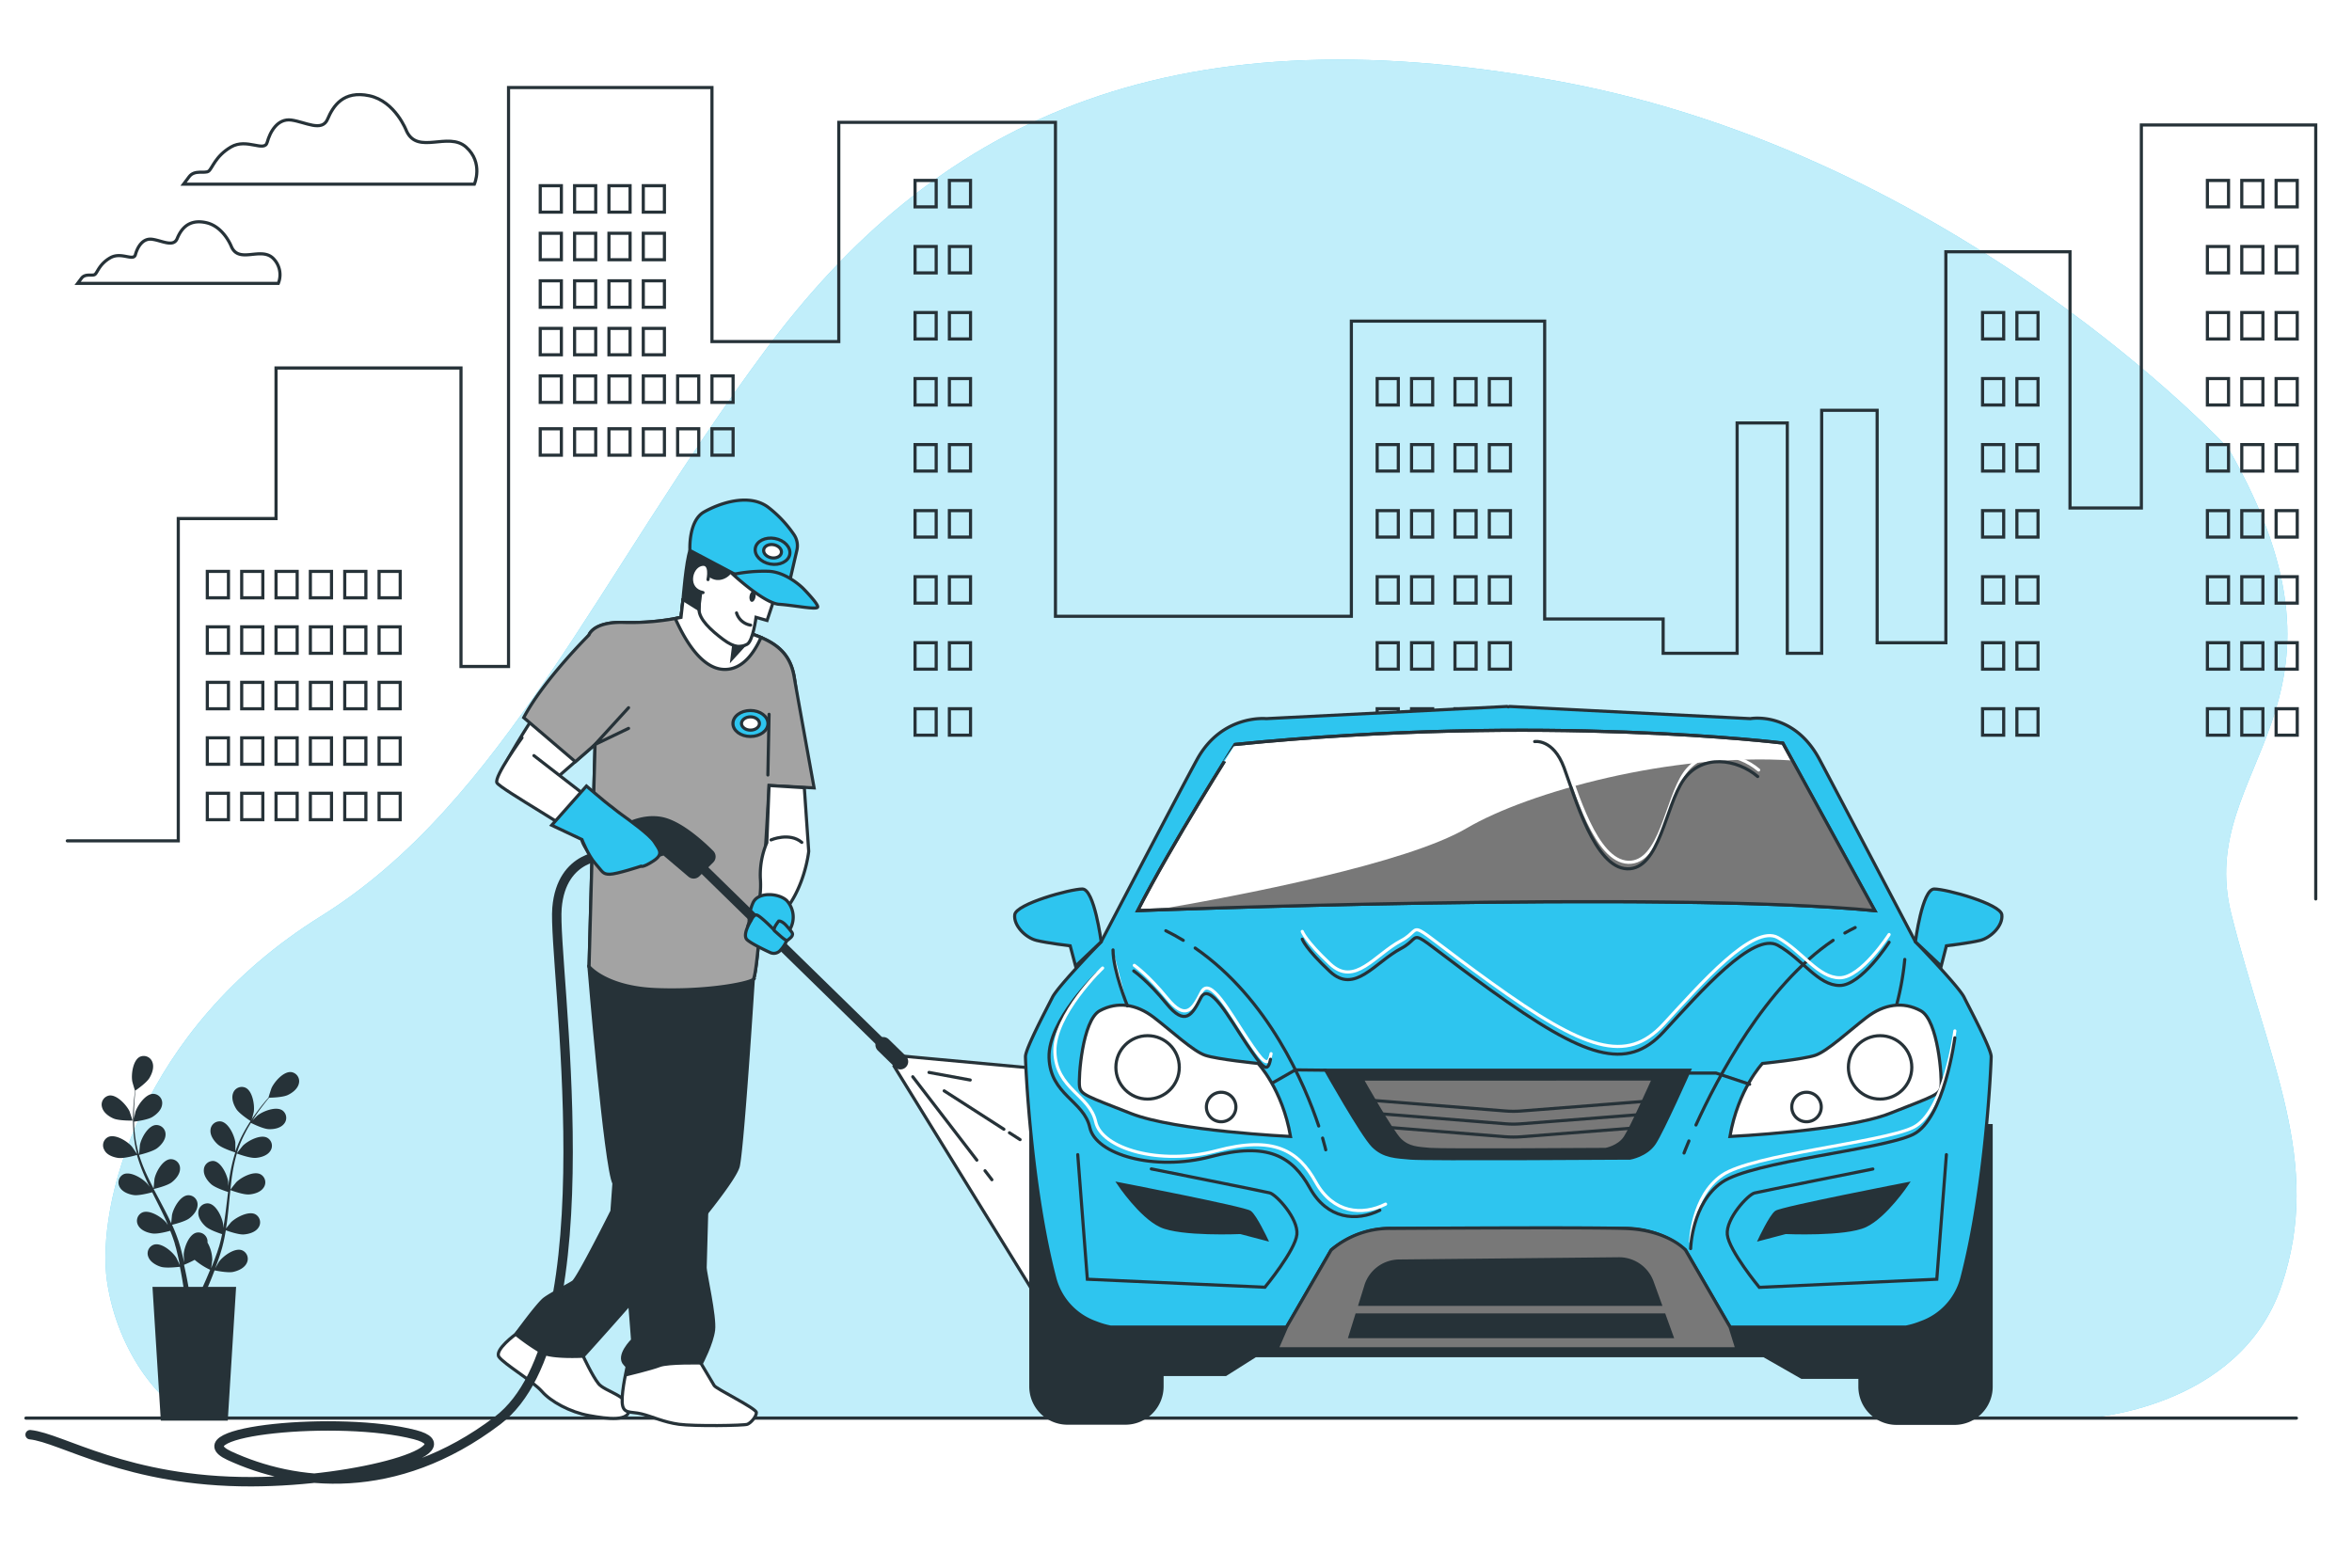 <?xml version="1.0" encoding="UTF-8"?>
<svg xmlns="http://www.w3.org/2000/svg" xmlns:xlink="http://www.w3.org/1999/xlink" xmlns:svgjs="http://svgjs.com/svgjs" class="animated" id="freepik_stories-car-wash" viewBox="0 0 750 500" version="1.1">
  <style>svg#freepik_stories-car-wash:not(.animated) .animable {opacity: 0;}svg#freepik_stories-car-wash.animated #freepik--background-simple--inject-29 {animation: 1s 1 forwards cubic-bezier(.36,-0.01,.5,1.38) fadeIn;animation-delay: 0s;}svg#freepik_stories-car-wash.animated #freepik--Clouds--inject-29 {animation: 1s 1 forwards cubic-bezier(.36,-0.01,.5,1.38) slideRight,1.5s Infinite  linear wind;animation-delay: 0s,1s;}svg#freepik_stories-car-wash.animated #freepik--Buildings--inject-29 {animation: 1s 1 forwards cubic-bezier(.36,-0.01,.5,1.38) slideUp;animation-delay: 0s;}svg#freepik_stories-car-wash.animated #freepik--Floor--inject-29 {animation: 1s 1 forwards cubic-bezier(.36,-0.01,.5,1.38) slideLeft;animation-delay: 0s;}svg#freepik_stories-car-wash.animated #freepik--car-wash--inject-29 {animation: 1s 1 forwards cubic-bezier(.36,-0.01,.5,1.38) zoomIn;animation-delay: 0s;}svg#freepik_stories-car-wash.animated #freepik--Sign--inject-29 {animation: 1s 1 forwards cubic-bezier(.36,-0.01,.5,1.38) lightSpeedRight;animation-delay: 0s;}svg#freepik_stories-car-wash.animated #freepik--Plant--inject-29 {animation: 1s 1 forwards cubic-bezier(.36,-0.01,.5,1.38) zoomOut,6s Infinite  linear wind;animation-delay: 0s,1s;}svg#freepik_stories-car-wash.animated #freepik--Character--inject-29 {animation: 1s 1 forwards cubic-bezier(.36,-0.01,.5,1.38) slideUp,6s Infinite  linear floating;animation-delay: 0s,1s;}svg#freepik_stories-car-wash.animated #freepik--Car--inject-29 {animation: 1s 1 forwards cubic-bezier(.36,-0.01,.5,1.38) slideLeft;animation-delay: 0s;}            @keyframes fadeIn {                0% {                    opacity: 0;                }                100% {                    opacity: 1;                }            }                    @keyframes slideRight {                0% {                    opacity: 0;                    transform: translateX(30px);                }                100% {                    opacity: 1;                    transform: translateX(0);                }            }                    @keyframes wind {                0% {                    transform: rotate( 0deg );                }                25% {                    transform: rotate( 1deg );                }                75% {                    transform: rotate( -1deg );                }            }                    @keyframes slideUp {                0% {                    opacity: 0;                    transform: translateY(30px);                }                100% {                    opacity: 1;                    transform: inherit;                }            }                    @keyframes slideLeft {                0% {                    opacity: 0;                    transform: translateX(-30px);                }                100% {                    opacity: 1;                    transform: translateX(0);                }            }                    @keyframes zoomIn {                0% {                    opacity: 0;                    transform: scale(0.5);                }                100% {                    opacity: 1;                    transform: scale(1);                }            }                    @keyframes lightSpeedRight {              from {                transform: translate3d(50%, 0, 0) skewX(-20deg);                opacity: 0;              }              60% {                transform: skewX(10deg);                opacity: 1;              }              80% {                transform: skewX(-2deg);              }              to {                opacity: 1;                transform: translate3d(0, 0, 0);              }            }                    @keyframes zoomOut {                0% {                    opacity: 0;                    transform: scale(1.5);                }                100% {                    opacity: 1;                    transform: scale(1);                }            }                    @keyframes floating {                0% {                    opacity: 1;                    transform: translateY(0px);                }                50% {                    transform: translateY(-10px);                }                100% {                    opacity: 1;                    transform: translateY(0px);                }            }        .animator-hidden { display: none; }</style>
  <g id="freepik--background-simple--inject-29" class="animable" style="transform-origin: 382.973px 235.65px;">
    <path d="M710.63,143.09S624.7,49.57,497.48,26,297,40.3,243.88,111.92,160.48,256,102.34,292.21,30.73,384.89,34.1,408.48s18.53,41.28,28.64,43.81h602.4s48.86-2.53,62.34-42.13-4.21-71.61-16-118.79S757.81,225.65,710.63,143.09Z" style="fill: rgb(46, 197, 239); transform-origin: 382.973px 235.65px;" id="el181b34jr2k" class="animable"></path>
    <g id="el49sszquxqs">
      <path d="M710.63,143.09S624.7,49.57,497.48,26,297,40.3,243.88,111.92,160.48,256,102.34,292.21,30.73,384.89,34.1,408.48s18.53,41.28,28.64,43.81h602.4s48.86-2.53,62.34-42.13-4.21-71.61-16-118.79S757.81,225.65,710.63,143.09Z" style="fill: rgb(255, 255, 255); opacity: 0.7; transform-origin: 382.973px 235.65px;" class="animable"></path>
    </g>
  </g>
  <g id="freepik--Clouds--inject-29" class="animable" style="transform-origin: 88.412px 60.276px;">
    <path d="M129.64,41.8s-3.55-9.48-11.85-11.26S106.23,33.8,104.46,38s-7.11.89-11.56.29-6.81,3.85-7.7,7.11-6.52-1.48-11.56,1.49-5.92,6.81-7.11,7.7-4.44-.59-6.22,1.78l-1.78,2.37h92.74s3-6.82-2.67-11.85S133.2,49.5,129.64,41.8Z" style="fill: none; stroke: rgb(38, 50, 56); stroke-linecap: round; stroke-miterlimit: 10; transform-origin: 105.297px 44.456px;" id="elk7zq8vz63z" class="animable"></path>
    <path d="M73.84,78.77S71.39,72.23,65.68,71s-8,2.24-9.19,5.1-4.91.61-8,.21-4.7,2.65-5.31,4.9-4.49-1-8,1-4.09,4.7-4.9,5.31-3.07-.41-4.29,1.22l-1.23,1.64H88.75a7.36,7.36,0,0,0-1.84-8.17C83,78.77,76.29,84.08,73.84,78.77Z" style="fill: none; stroke: rgb(38, 50, 56); stroke-linecap: round; stroke-miterlimit: 10; transform-origin: 57.023px 80.563px;" id="el220ci89o5v5" class="animable"></path>
  </g>
  <g id="freepik--Buildings--inject-29" class="animable" style="transform-origin: 379.95px 157.315px;">
    <polyline points="21.46 268.18 56.85 268.18 56.85 165.39 88.02 165.39 88.02 117.37 147 117.37 147 212.57 162.16 212.57 162.16 27.92 227.03 27.92 227.03 108.94 267.47 108.94 267.47 39.01 336.56 39.01 336.56 196.56 430.92 196.56 430.92 102.42 492.56 102.42 492.56 197.41 530.34 197.41 530.34 208.36 553.93 208.36 553.93 134.9 569.93 134.9 569.93 208.36 580.89 208.36 580.89 130.85 598.58 130.85 598.58 204.99 620.49 204.99 620.49 80.3 660.08 80.3 660.08 162.02 682.83 162.02 682.83 39.86 738.44 39.86 738.44 286.71" style="fill: none; stroke: rgb(38, 50, 56); stroke-linecap: round; stroke-miterlimit: 10; transform-origin: 379.95px 157.315px;" id="elwgt2k5zhlp" class="animable"></polyline>
    <rect x="66.11" y="182.24" width="6.74" height="8.43" style="fill: none; stroke: rgb(38, 50, 56); stroke-linecap: round; stroke-miterlimit: 10; transform-origin: 69.48px 186.455px;" id="el1cfx6p01gr5" class="animable"></rect>
    <rect x="77.07" y="182.24" width="6.74" height="8.43" style="fill: none; stroke: rgb(38, 50, 56); stroke-linecap: round; stroke-miterlimit: 10; transform-origin: 80.44px 186.455px;" id="elmpqbrgivqvm" class="animable"></rect>
    <rect x="88.02" y="182.24" width="6.74" height="8.43" style="fill: none; stroke: rgb(38, 50, 56); stroke-linecap: round; stroke-miterlimit: 10; transform-origin: 91.39px 186.455px;" id="elws6pd1uq1q" class="animable"></rect>
    <rect x="98.97" y="182.24" width="6.74" height="8.43" style="fill: none; stroke: rgb(38, 50, 56); stroke-linecap: round; stroke-miterlimit: 10; transform-origin: 102.34px 186.455px;" id="el40kfs8npjpo" class="animable"></rect>
    <rect x="109.93" y="182.24" width="6.74" height="8.43" style="fill: none; stroke: rgb(38, 50, 56); stroke-linecap: round; stroke-miterlimit: 10; transform-origin: 113.3px 186.455px;" id="elevs6hobzau" class="animable"></rect>
    <rect x="120.88" y="182.24" width="6.74" height="8.43" style="fill: none; stroke: rgb(38, 50, 56); stroke-linecap: round; stroke-miterlimit: 10; transform-origin: 124.25px 186.455px;" id="el2sv548dci5w" class="animable"></rect>
    <rect x="172.27" y="119.9" width="6.74" height="8.43" style="fill: none; stroke: rgb(38, 50, 56); stroke-linecap: round; stroke-miterlimit: 10; transform-origin: 175.64px 124.115px;" id="el5bfni0so8or" class="animable"></rect>
    <rect x="183.22" y="119.9" width="6.74" height="8.43" style="fill: none; stroke: rgb(38, 50, 56); stroke-linecap: round; stroke-miterlimit: 10; transform-origin: 186.59px 124.115px;" id="eln4gdjcarhl" class="animable"></rect>
    <rect x="194.18" y="119.9" width="6.74" height="8.43" style="fill: none; stroke: rgb(38, 50, 56); stroke-linecap: round; stroke-miterlimit: 10; transform-origin: 197.55px 124.115px;" id="elgkenry5qzop" class="animable"></rect>
    <rect x="205.13" y="119.9" width="6.74" height="8.43" style="fill: none; stroke: rgb(38, 50, 56); stroke-linecap: round; stroke-miterlimit: 10; transform-origin: 208.5px 124.115px;" id="elezwyk0l360e" class="animable"></rect>
    <rect x="172.27" y="104.73" width="6.74" height="8.43" style="fill: none; stroke: rgb(38, 50, 56); stroke-linecap: round; stroke-miterlimit: 10; transform-origin: 175.64px 108.945px;" id="el7tcnowdxo2h" class="animable"></rect>
    <rect x="183.22" y="104.73" width="6.74" height="8.43" style="fill: none; stroke: rgb(38, 50, 56); stroke-linecap: round; stroke-miterlimit: 10; transform-origin: 186.59px 108.945px;" id="elclawlxw92p" class="animable"></rect>
    <rect x="194.18" y="104.73" width="6.74" height="8.43" style="fill: none; stroke: rgb(38, 50, 56); stroke-linecap: round; stroke-miterlimit: 10; transform-origin: 197.55px 108.945px;" id="elmoaxz5mnnei" class="animable"></rect>
    <rect x="205.13" y="104.73" width="6.74" height="8.43" style="fill: none; stroke: rgb(38, 50, 56); stroke-linecap: round; stroke-miterlimit: 10; transform-origin: 208.5px 108.945px;" id="elf7a0hkocl3h" class="animable"></rect>
    <rect x="172.27" y="89.56" width="6.74" height="8.43" style="fill: none; stroke: rgb(38, 50, 56); stroke-linecap: round; stroke-miterlimit: 10; transform-origin: 175.64px 93.775px;" id="elam1f555rli7" class="animable"></rect>
    <rect x="183.22" y="89.56" width="6.74" height="8.43" style="fill: none; stroke: rgb(38, 50, 56); stroke-linecap: round; stroke-miterlimit: 10; transform-origin: 186.59px 93.775px;" id="els67thw3aig9" class="animable"></rect>
    <rect x="194.18" y="89.56" width="6.74" height="8.43" style="fill: none; stroke: rgb(38, 50, 56); stroke-linecap: round; stroke-miterlimit: 10; transform-origin: 197.55px 93.775px;" id="elt5aeu2uqhtm" class="animable"></rect>
    <rect x="205.13" y="89.56" width="6.74" height="8.43" style="fill: none; stroke: rgb(38, 50, 56); stroke-linecap: round; stroke-miterlimit: 10; transform-origin: 208.5px 93.775px;" id="elk0zv7hsfmdm" class="animable"></rect>
    <rect x="172.27" y="74.4" width="6.74" height="8.43" style="fill: none; stroke: rgb(38, 50, 56); stroke-linecap: round; stroke-miterlimit: 10; transform-origin: 175.64px 78.615px;" id="elanbvj6246an" class="animable"></rect>
    <rect x="183.22" y="74.4" width="6.74" height="8.43" style="fill: none; stroke: rgb(38, 50, 56); stroke-linecap: round; stroke-miterlimit: 10; transform-origin: 186.59px 78.615px;" id="elt50nsdt0g6" class="animable"></rect>
    <rect x="194.18" y="74.4" width="6.74" height="8.43" style="fill: none; stroke: rgb(38, 50, 56); stroke-linecap: round; stroke-miterlimit: 10; transform-origin: 197.55px 78.615px;" id="elu5w6qw5k6xf" class="animable"></rect>
    <rect x="205.13" y="74.4" width="6.74" height="8.43" style="fill: none; stroke: rgb(38, 50, 56); stroke-linecap: round; stroke-miterlimit: 10; transform-origin: 208.5px 78.615px;" id="elkzvy7m9supe" class="animable"></rect>
    <rect x="172.27" y="59.23" width="6.74" height="8.43" style="fill: none; stroke: rgb(38, 50, 56); stroke-linecap: round; stroke-miterlimit: 10; transform-origin: 175.64px 63.445px;" id="elzw9h326k46i" class="animable"></rect>
    <rect x="183.22" y="59.23" width="6.74" height="8.43" style="fill: none; stroke: rgb(38, 50, 56); stroke-linecap: round; stroke-miterlimit: 10; transform-origin: 186.59px 63.445px;" id="eldf5eh4q607u" class="animable"></rect>
    <rect x="194.18" y="59.23" width="6.74" height="8.43" style="fill: none; stroke: rgb(38, 50, 56); stroke-linecap: round; stroke-miterlimit: 10; transform-origin: 197.55px 63.445px;" id="elda6okqs58p" class="animable"></rect>
    <rect x="205.13" y="59.23" width="6.74" height="8.43" style="fill: none; stroke: rgb(38, 50, 56); stroke-linecap: round; stroke-miterlimit: 10; transform-origin: 208.5px 63.445px;" id="ellg75v5826if" class="animable"></rect>
    <rect x="216.08" y="119.9" width="6.74" height="8.43" style="fill: none; stroke: rgb(38, 50, 56); stroke-linecap: round; stroke-miterlimit: 10; transform-origin: 219.45px 124.115px;" id="el692bd6j12n9" class="animable"></rect>
    <rect x="227.03" y="119.9" width="6.74" height="8.43" style="fill: none; stroke: rgb(38, 50, 56); stroke-linecap: round; stroke-miterlimit: 10; transform-origin: 230.4px 124.115px;" id="elsdvwm8vwleo" class="animable"></rect>
    <rect x="172.27" y="136.75" width="6.74" height="8.43" style="fill: none; stroke: rgb(38, 50, 56); stroke-linecap: round; stroke-miterlimit: 10; transform-origin: 175.64px 140.965px;" id="el0dil4yeixa3i" class="animable"></rect>
    <rect x="183.22" y="136.75" width="6.74" height="8.43" style="fill: none; stroke: rgb(38, 50, 56); stroke-linecap: round; stroke-miterlimit: 10; transform-origin: 186.59px 140.965px;" id="elvomkpx5co3" class="animable"></rect>
    <rect x="194.18" y="136.75" width="6.74" height="8.43" style="fill: none; stroke: rgb(38, 50, 56); stroke-linecap: round; stroke-miterlimit: 10; transform-origin: 197.55px 140.965px;" id="el9q4dpo7wekk" class="animable"></rect>
    <rect x="205.13" y="136.75" width="6.74" height="8.43" style="fill: none; stroke: rgb(38, 50, 56); stroke-linecap: round; stroke-miterlimit: 10; transform-origin: 208.5px 140.965px;" id="el01vl2lyu6b2r" class="animable"></rect>
    <rect x="216.08" y="136.75" width="6.74" height="8.43" style="fill: none; stroke: rgb(38, 50, 56); stroke-linecap: round; stroke-miterlimit: 10; transform-origin: 219.45px 140.965px;" id="elil36kr99el" class="animable"></rect>
    <rect x="227.03" y="136.75" width="6.74" height="8.43" style="fill: none; stroke: rgb(38, 50, 56); stroke-linecap: round; stroke-miterlimit: 10; transform-origin: 230.4px 140.965px;" id="el5l6tm1ni3mn" class="animable"></rect>
    <rect x="66.11" y="199.93" width="6.74" height="8.43" style="fill: none; stroke: rgb(38, 50, 56); stroke-linecap: round; stroke-miterlimit: 10; transform-origin: 69.48px 204.145px;" id="el4ncrxgitxji" class="animable"></rect>
    <rect x="77.07" y="199.93" width="6.74" height="8.43" style="fill: none; stroke: rgb(38, 50, 56); stroke-linecap: round; stroke-miterlimit: 10; transform-origin: 80.44px 204.145px;" id="elqqlqeqkiih" class="animable"></rect>
    <rect x="88.02" y="199.93" width="6.74" height="8.43" style="fill: none; stroke: rgb(38, 50, 56); stroke-linecap: round; stroke-miterlimit: 10; transform-origin: 91.39px 204.145px;" id="el159h8exg3ah" class="animable"></rect>
    <rect x="98.97" y="199.93" width="6.74" height="8.43" style="fill: none; stroke: rgb(38, 50, 56); stroke-linecap: round; stroke-miterlimit: 10; transform-origin: 102.34px 204.145px;" id="elaxtwo4qdl56" class="animable"></rect>
    <rect x="109.93" y="199.93" width="6.74" height="8.43" style="fill: none; stroke: rgb(38, 50, 56); stroke-linecap: round; stroke-miterlimit: 10; transform-origin: 113.3px 204.145px;" id="elwf4bjg04d08" class="animable"></rect>
    <rect x="120.88" y="199.93" width="6.74" height="8.43" style="fill: none; stroke: rgb(38, 50, 56); stroke-linecap: round; stroke-miterlimit: 10; transform-origin: 124.25px 204.145px;" id="el5h3ct2fyfko" class="animable"></rect>
    <rect x="66.11" y="217.63" width="6.74" height="8.43" style="fill: none; stroke: rgb(38, 50, 56); stroke-linecap: round; stroke-miterlimit: 10; transform-origin: 69.48px 221.845px;" id="eljqh1644labn" class="animable"></rect>
    <rect x="77.07" y="217.63" width="6.74" height="8.43" style="fill: none; stroke: rgb(38, 50, 56); stroke-linecap: round; stroke-miterlimit: 10; transform-origin: 80.44px 221.845px;" id="elsgp0dv337uh" class="animable"></rect>
    <rect x="88.02" y="217.63" width="6.74" height="8.43" style="fill: none; stroke: rgb(38, 50, 56); stroke-linecap: round; stroke-miterlimit: 10; transform-origin: 91.39px 221.845px;" id="elabremja9zkh" class="animable"></rect>
    <rect x="98.97" y="217.63" width="6.74" height="8.43" style="fill: none; stroke: rgb(38, 50, 56); stroke-linecap: round; stroke-miterlimit: 10; transform-origin: 102.34px 221.845px;" id="eledhtte9wjz" class="animable"></rect>
    <rect x="109.93" y="217.63" width="6.74" height="8.43" style="fill: none; stroke: rgb(38, 50, 56); stroke-linecap: round; stroke-miterlimit: 10; transform-origin: 113.3px 221.845px;" id="elepaur1it2bt" class="animable"></rect>
    <rect x="120.88" y="217.63" width="6.74" height="8.43" style="fill: none; stroke: rgb(38, 50, 56); stroke-linecap: round; stroke-miterlimit: 10; transform-origin: 124.25px 221.845px;" id="elkohjk7o4be" class="animable"></rect>
    <rect x="66.11" y="235.32" width="6.74" height="8.43" style="fill: none; stroke: rgb(38, 50, 56); stroke-linecap: round; stroke-miterlimit: 10; transform-origin: 69.48px 239.535px;" id="elin05iwpa8bn" class="animable"></rect>
    <rect x="77.07" y="235.32" width="6.74" height="8.43" style="fill: none; stroke: rgb(38, 50, 56); stroke-linecap: round; stroke-miterlimit: 10; transform-origin: 80.44px 239.535px;" id="elfccwozewohl" class="animable"></rect>
    <rect x="88.02" y="235.32" width="6.74" height="8.43" style="fill: none; stroke: rgb(38, 50, 56); stroke-linecap: round; stroke-miterlimit: 10; transform-origin: 91.39px 239.535px;" id="elg8e2ji5vepg" class="animable"></rect>
    <rect x="98.97" y="235.32" width="6.74" height="8.43" style="fill: none; stroke: rgb(38, 50, 56); stroke-linecap: round; stroke-miterlimit: 10; transform-origin: 102.34px 239.535px;" id="eljx4pysimm6h" class="animable"></rect>
    <rect x="109.93" y="235.32" width="6.74" height="8.43" style="fill: none; stroke: rgb(38, 50, 56); stroke-linecap: round; stroke-miterlimit: 10; transform-origin: 113.3px 239.535px;" id="elz73jyh7d7c" class="animable"></rect>
    <rect x="120.88" y="235.32" width="6.74" height="8.43" style="fill: none; stroke: rgb(38, 50, 56); stroke-linecap: round; stroke-miterlimit: 10; transform-origin: 124.25px 239.535px;" id="elz6od1qf9krh" class="animable"></rect>
    <rect x="66.11" y="253.01" width="6.74" height="8.43" style="fill: none; stroke: rgb(38, 50, 56); stroke-linecap: round; stroke-miterlimit: 10; transform-origin: 69.48px 257.225px;" id="elbzgqr1sptqr" class="animable"></rect>
    <rect x="77.07" y="253.01" width="6.74" height="8.43" style="fill: none; stroke: rgb(38, 50, 56); stroke-linecap: round; stroke-miterlimit: 10; transform-origin: 80.44px 257.225px;" id="elf5iqk1abled" class="animable"></rect>
    <rect x="88.02" y="253.01" width="6.74" height="8.43" style="fill: none; stroke: rgb(38, 50, 56); stroke-linecap: round; stroke-miterlimit: 10; transform-origin: 91.39px 257.225px;" id="elntstl8idnms" class="animable"></rect>
    <rect x="98.97" y="253.01" width="6.74" height="8.43" style="fill: none; stroke: rgb(38, 50, 56); stroke-linecap: round; stroke-miterlimit: 10; transform-origin: 102.34px 257.225px;" id="el1dk907mr2k8" class="animable"></rect>
    <rect x="109.93" y="253.01" width="6.74" height="8.43" style="fill: none; stroke: rgb(38, 50, 56); stroke-linecap: round; stroke-miterlimit: 10; transform-origin: 113.3px 257.225px;" id="elvgnr51sq9fb" class="animable"></rect>
    <rect x="120.88" y="253.01" width="6.74" height="8.43" style="fill: none; stroke: rgb(38, 50, 56); stroke-linecap: round; stroke-miterlimit: 10; transform-origin: 124.25px 257.225px;" id="elw9tw4bvb68" class="animable"></rect>
    <rect x="703.89" y="57.55" width="6.74" height="8.43" style="fill: none; stroke: rgb(38, 50, 56); stroke-linecap: round; stroke-miterlimit: 10; transform-origin: 707.26px 61.765px;" id="elxllrogcnuyj" class="animable"></rect>
    <rect x="714.85" y="57.55" width="6.74" height="8.43" style="fill: none; stroke: rgb(38, 50, 56); stroke-linecap: round; stroke-miterlimit: 10; transform-origin: 718.22px 61.765px;" id="el4yxfrzadffi" class="animable"></rect>
    <rect x="725.8" y="57.55" width="6.74" height="8.43" style="fill: none; stroke: rgb(38, 50, 56); stroke-linecap: round; stroke-miterlimit: 10; transform-origin: 729.17px 61.765px;" id="elwouzvpc4nvl" class="animable"></rect>
    <rect x="703.89" y="78.61" width="6.74" height="8.43" style="fill: none; stroke: rgb(38, 50, 56); stroke-linecap: round; stroke-miterlimit: 10; transform-origin: 707.26px 82.825px;" id="el50t3vhly5mf" class="animable"></rect>
    <rect x="714.85" y="78.61" width="6.74" height="8.43" style="fill: none; stroke: rgb(38, 50, 56); stroke-linecap: round; stroke-miterlimit: 10; transform-origin: 718.22px 82.825px;" id="eliv7zwdbkpw" class="animable"></rect>
    <rect x="725.8" y="78.61" width="6.74" height="8.43" style="fill: none; stroke: rgb(38, 50, 56); stroke-linecap: round; stroke-miterlimit: 10; transform-origin: 729.17px 82.825px;" id="elxe51nqjz68m" class="animable"></rect>
    <rect x="703.89" y="99.68" width="6.74" height="8.43" style="fill: none; stroke: rgb(38, 50, 56); stroke-linecap: round; stroke-miterlimit: 10; transform-origin: 707.26px 103.895px;" id="elv685bzm2lz" class="animable"></rect>
    <rect x="714.85" y="99.68" width="6.74" height="8.43" style="fill: none; stroke: rgb(38, 50, 56); stroke-linecap: round; stroke-miterlimit: 10; transform-origin: 718.22px 103.895px;" id="elxc4y1qf0fxl" class="animable"></rect>
    <rect x="725.8" y="99.68" width="6.74" height="8.43" style="fill: none; stroke: rgb(38, 50, 56); stroke-linecap: round; stroke-miterlimit: 10; transform-origin: 729.17px 103.895px;" id="eloj04mvlpiq" class="animable"></rect>
    <rect x="703.89" y="120.74" width="6.74" height="8.43" style="fill: none; stroke: rgb(38, 50, 56); stroke-linecap: round; stroke-miterlimit: 10; transform-origin: 707.26px 124.955px;" id="el8fq4uxb1vo7" class="animable"></rect>
    <rect x="714.85" y="120.74" width="6.74" height="8.43" style="fill: none; stroke: rgb(38, 50, 56); stroke-linecap: round; stroke-miterlimit: 10; transform-origin: 718.22px 124.955px;" id="elosdrumac2r" class="animable"></rect>
    <rect x="725.8" y="120.74" width="6.74" height="8.43" style="fill: none; stroke: rgb(38, 50, 56); stroke-linecap: round; stroke-miterlimit: 10; transform-origin: 729.17px 124.955px;" id="elq9dibiwnqs" class="animable"></rect>
    <rect x="703.89" y="141.8" width="6.74" height="8.43" style="fill: none; stroke: rgb(38, 50, 56); stroke-linecap: round; stroke-miterlimit: 10; transform-origin: 707.26px 146.015px;" id="elml8va0se41e" class="animable"></rect>
    <rect x="714.85" y="141.8" width="6.74" height="8.43" style="fill: none; stroke: rgb(38, 50, 56); stroke-linecap: round; stroke-miterlimit: 10; transform-origin: 718.22px 146.015px;" id="elb2jh0vzs6vk" class="animable"></rect>
    <rect x="725.8" y="141.8" width="6.74" height="8.43" style="fill: none; stroke: rgb(38, 50, 56); stroke-linecap: round; stroke-miterlimit: 10; transform-origin: 729.17px 146.015px;" id="els2scq9gdrwe" class="animable"></rect>
    <rect x="703.89" y="162.86" width="6.74" height="8.43" style="fill: none; stroke: rgb(38, 50, 56); stroke-linecap: round; stroke-miterlimit: 10; transform-origin: 707.26px 167.075px;" id="elbz3qxg7adqv" class="animable"></rect>
    <rect x="714.85" y="162.86" width="6.74" height="8.43" style="fill: none; stroke: rgb(38, 50, 56); stroke-linecap: round; stroke-miterlimit: 10; transform-origin: 718.22px 167.075px;" id="elsg7v75hlmqp" class="animable"></rect>
    <rect x="725.8" y="162.86" width="6.74" height="8.43" style="fill: none; stroke: rgb(38, 50, 56); stroke-linecap: round; stroke-miterlimit: 10; transform-origin: 729.17px 167.075px;" id="elj8a7qz85h5" class="animable"></rect>
    <rect x="703.89" y="183.93" width="6.74" height="8.43" style="fill: none; stroke: rgb(38, 50, 56); stroke-linecap: round; stroke-miterlimit: 10; transform-origin: 707.26px 188.145px;" id="elwnuli8i9cxg" class="animable"></rect>
    <rect x="714.85" y="183.93" width="6.74" height="8.43" style="fill: none; stroke: rgb(38, 50, 56); stroke-linecap: round; stroke-miterlimit: 10; transform-origin: 718.22px 188.145px;" id="elhd2wx4f0fy" class="animable"></rect>
    <rect x="725.8" y="183.93" width="6.74" height="8.43" style="fill: none; stroke: rgb(38, 50, 56); stroke-linecap: round; stroke-miterlimit: 10; transform-origin: 729.17px 188.145px;" id="elx05zvdtj5i9" class="animable"></rect>
    <rect x="703.89" y="204.99" width="6.74" height="8.43" style="fill: none; stroke: rgb(38, 50, 56); stroke-linecap: round; stroke-miterlimit: 10; transform-origin: 707.26px 209.205px;" id="el1vt08htvo7e" class="animable"></rect>
    <rect x="714.85" y="204.99" width="6.74" height="8.43" style="fill: none; stroke: rgb(38, 50, 56); stroke-linecap: round; stroke-miterlimit: 10; transform-origin: 718.22px 209.205px;" id="eliq5npmspst" class="animable"></rect>
    <rect x="725.8" y="204.99" width="6.74" height="8.43" style="fill: none; stroke: rgb(38, 50, 56); stroke-linecap: round; stroke-miterlimit: 10; transform-origin: 729.17px 209.205px;" id="elnazd77m58bo" class="animable"></rect>
    <rect x="703.89" y="226.05" width="6.74" height="8.43" style="fill: none; stroke: rgb(38, 50, 56); stroke-linecap: round; stroke-miterlimit: 10; transform-origin: 707.26px 230.265px;" id="ele7gfv571pl6" class="animable"></rect>
    <rect x="714.85" y="226.05" width="6.74" height="8.43" style="fill: none; stroke: rgb(38, 50, 56); stroke-linecap: round; stroke-miterlimit: 10; transform-origin: 718.22px 230.265px;" id="el2k0age330hb" class="animable"></rect>
    <rect x="632.19" y="99.68" width="6.74" height="8.43" style="fill: none; stroke: rgb(38, 50, 56); stroke-linecap: round; stroke-miterlimit: 10; transform-origin: 635.56px 103.895px;" id="el3z2dlvhm42" class="animable"></rect>
    <rect x="643.14" y="99.68" width="6.74" height="8.43" style="fill: none; stroke: rgb(38, 50, 56); stroke-linecap: round; stroke-miterlimit: 10; transform-origin: 646.51px 103.895px;" id="el70dkr8j1co" class="animable"></rect>
    <rect x="632.19" y="120.74" width="6.74" height="8.43" style="fill: none; stroke: rgb(38, 50, 56); stroke-linecap: round; stroke-miterlimit: 10; transform-origin: 635.56px 124.955px;" id="elwha0q59evdd" class="animable"></rect>
    <rect x="643.14" y="120.74" width="6.74" height="8.43" style="fill: none; stroke: rgb(38, 50, 56); stroke-linecap: round; stroke-miterlimit: 10; transform-origin: 646.51px 124.955px;" id="elypdqolf3c7" class="animable"></rect>
    <rect x="632.19" y="141.8" width="6.74" height="8.43" style="fill: none; stroke: rgb(38, 50, 56); stroke-linecap: round; stroke-miterlimit: 10; transform-origin: 635.56px 146.015px;" id="el29dg59h7pvx" class="animable"></rect>
    <rect x="643.14" y="141.8" width="6.74" height="8.43" style="fill: none; stroke: rgb(38, 50, 56); stroke-linecap: round; stroke-miterlimit: 10; transform-origin: 646.51px 146.015px;" id="elpz11mrek17b" class="animable"></rect>
    <rect x="632.19" y="162.86" width="6.74" height="8.43" style="fill: none; stroke: rgb(38, 50, 56); stroke-linecap: round; stroke-miterlimit: 10; transform-origin: 635.56px 167.075px;" id="elwxgrvq2yhxq" class="animable"></rect>
    <rect x="643.14" y="162.86" width="6.74" height="8.43" style="fill: none; stroke: rgb(38, 50, 56); stroke-linecap: round; stroke-miterlimit: 10; transform-origin: 646.51px 167.075px;" id="elkj3w4lvlq4" class="animable"></rect>
    <rect x="632.19" y="183.93" width="6.74" height="8.43" style="fill: none; stroke: rgb(38, 50, 56); stroke-linecap: round; stroke-miterlimit: 10; transform-origin: 635.56px 188.145px;" id="eloo1w9adqqza" class="animable"></rect>
    <rect x="643.14" y="183.93" width="6.74" height="8.43" style="fill: none; stroke: rgb(38, 50, 56); stroke-linecap: round; stroke-miterlimit: 10; transform-origin: 646.51px 188.145px;" id="elrlgbcrjohg" class="animable"></rect>
    <rect x="632.19" y="204.99" width="6.74" height="8.43" style="fill: none; stroke: rgb(38, 50, 56); stroke-linecap: round; stroke-miterlimit: 10; transform-origin: 635.56px 209.205px;" id="elv7nct8cuhr" class="animable"></rect>
    <rect x="643.14" y="204.99" width="6.74" height="8.43" style="fill: none; stroke: rgb(38, 50, 56); stroke-linecap: round; stroke-miterlimit: 10; transform-origin: 646.51px 209.205px;" id="elo15rrp48u7" class="animable"></rect>
    <rect x="632.19" y="226.05" width="6.74" height="8.43" style="fill: none; stroke: rgb(38, 50, 56); stroke-linecap: round; stroke-miterlimit: 10; transform-origin: 635.56px 230.265px;" id="el8g4i7g9318o" class="animable"></rect>
    <rect x="643.14" y="226.05" width="6.74" height="8.43" style="fill: none; stroke: rgb(38, 50, 56); stroke-linecap: round; stroke-miterlimit: 10; transform-origin: 646.51px 230.265px;" id="elr8tvkpdjyr" class="animable"></rect>
    <rect x="439.15" y="120.74" width="6.74" height="8.43" style="fill: none; stroke: rgb(38, 50, 56); stroke-linecap: round; stroke-miterlimit: 10; transform-origin: 442.52px 124.955px;" id="elxf7ls3mgl1" class="animable"></rect>
    <rect x="450.11" y="120.74" width="6.74" height="8.43" style="fill: none; stroke: rgb(38, 50, 56); stroke-linecap: round; stroke-miterlimit: 10; transform-origin: 453.48px 124.955px;" id="el2gmje8e2uou" class="animable"></rect>
    <rect x="439.15" y="141.8" width="6.74" height="8.43" style="fill: none; stroke: rgb(38, 50, 56); stroke-linecap: round; stroke-miterlimit: 10; transform-origin: 442.52px 146.015px;" id="elo26fl3lrhj" class="animable"></rect>
    <rect x="450.11" y="141.8" width="6.74" height="8.43" style="fill: none; stroke: rgb(38, 50, 56); stroke-linecap: round; stroke-miterlimit: 10; transform-origin: 453.48px 146.015px;" id="elh5wqrl8g48q" class="animable"></rect>
    <rect x="439.15" y="162.86" width="6.74" height="8.43" style="fill: none; stroke: rgb(38, 50, 56); stroke-linecap: round; stroke-miterlimit: 10; transform-origin: 442.52px 167.075px;" id="el1mk8z180ida" class="animable"></rect>
    <rect x="450.11" y="162.86" width="6.74" height="8.43" style="fill: none; stroke: rgb(38, 50, 56); stroke-linecap: round; stroke-miterlimit: 10; transform-origin: 453.48px 167.075px;" id="el50sej11omxn" class="animable"></rect>
    <rect x="439.15" y="183.93" width="6.74" height="8.43" style="fill: none; stroke: rgb(38, 50, 56); stroke-linecap: round; stroke-miterlimit: 10; transform-origin: 442.52px 188.145px;" id="elm3ktxdmzcoa" class="animable"></rect>
    <rect x="450.11" y="183.93" width="6.74" height="8.43" style="fill: none; stroke: rgb(38, 50, 56); stroke-linecap: round; stroke-miterlimit: 10; transform-origin: 453.48px 188.145px;" id="el1f40vnex0gc" class="animable"></rect>
    <rect x="439.15" y="204.99" width="6.74" height="8.43" style="fill: none; stroke: rgb(38, 50, 56); stroke-linecap: round; stroke-miterlimit: 10; transform-origin: 442.52px 209.205px;" id="el446pbdr0u89" class="animable"></rect>
    <rect x="450.11" y="204.99" width="6.74" height="8.43" style="fill: none; stroke: rgb(38, 50, 56); stroke-linecap: round; stroke-miterlimit: 10; transform-origin: 453.48px 209.205px;" id="elozsjs7b0rrc" class="animable"></rect>
    <rect x="439.15" y="226.05" width="6.74" height="8.43" style="fill: none; stroke: rgb(38, 50, 56); stroke-linecap: round; stroke-miterlimit: 10; transform-origin: 442.52px 230.265px;" id="elh7nbivnw77e" class="animable"></rect>
    <rect x="450.11" y="226.05" width="6.74" height="8.43" style="fill: none; stroke: rgb(38, 50, 56); stroke-linecap: round; stroke-miterlimit: 10; transform-origin: 453.48px 230.265px;" id="el90apqsmvgw9" class="animable"></rect>
    <rect x="463.96" y="120.74" width="6.74" height="8.43" style="fill: none; stroke: rgb(38, 50, 56); stroke-linecap: round; stroke-miterlimit: 10; transform-origin: 467.33px 124.955px;" id="el78b5wr04jmw" class="animable"></rect>
    <rect x="474.91" y="120.74" width="6.74" height="8.43" style="fill: none; stroke: rgb(38, 50, 56); stroke-linecap: round; stroke-miterlimit: 10; transform-origin: 478.28px 124.955px;" id="elvy4vaqc4tu" class="animable"></rect>
    <rect x="463.96" y="141.8" width="6.74" height="8.43" style="fill: none; stroke: rgb(38, 50, 56); stroke-linecap: round; stroke-miterlimit: 10; transform-origin: 467.33px 146.015px;" id="ellvih6tv3pk" class="animable"></rect>
    <rect x="474.91" y="141.8" width="6.74" height="8.43" style="fill: none; stroke: rgb(38, 50, 56); stroke-linecap: round; stroke-miterlimit: 10; transform-origin: 478.28px 146.015px;" id="elx7abatbqwj" class="animable"></rect>
    <rect x="463.96" y="162.86" width="6.74" height="8.43" style="fill: none; stroke: rgb(38, 50, 56); stroke-linecap: round; stroke-miterlimit: 10; transform-origin: 467.33px 167.075px;" id="el1gtgpd7u27o" class="animable"></rect>
    <rect x="474.91" y="162.86" width="6.74" height="8.43" style="fill: none; stroke: rgb(38, 50, 56); stroke-linecap: round; stroke-miterlimit: 10; transform-origin: 478.28px 167.075px;" id="elagjn53vpuv4" class="animable"></rect>
    <rect x="463.96" y="183.93" width="6.74" height="8.43" style="fill: none; stroke: rgb(38, 50, 56); stroke-linecap: round; stroke-miterlimit: 10; transform-origin: 467.33px 188.145px;" id="el7xi70wzoy2v" class="animable"></rect>
    <rect x="474.91" y="183.93" width="6.74" height="8.43" style="fill: none; stroke: rgb(38, 50, 56); stroke-linecap: round; stroke-miterlimit: 10; transform-origin: 478.28px 188.145px;" id="elavtjzh15qj5" class="animable"></rect>
    <rect x="463.96" y="204.99" width="6.74" height="8.43" style="fill: none; stroke: rgb(38, 50, 56); stroke-linecap: round; stroke-miterlimit: 10; transform-origin: 467.33px 209.205px;" id="el3bc3pphzby" class="animable"></rect>
    <rect x="474.91" y="204.99" width="6.74" height="8.43" style="fill: none; stroke: rgb(38, 50, 56); stroke-linecap: round; stroke-miterlimit: 10; transform-origin: 478.28px 209.205px;" id="ela204knpva4v" class="animable"></rect>
    <rect x="463.96" y="226.05" width="6.74" height="8.43" style="fill: none; stroke: rgb(38, 50, 56); stroke-linecap: round; stroke-miterlimit: 10; transform-origin: 467.33px 230.265px;" id="eldn3i37let16" class="animable"></rect>
    <rect x="474.91" y="226.05" width="6.74" height="8.43" style="fill: none; stroke: rgb(38, 50, 56); stroke-linecap: round; stroke-miterlimit: 10; transform-origin: 478.28px 230.265px;" id="el6f941d7z719" class="animable"></rect>
    <rect x="291.79" y="57.55" width="6.74" height="8.43" style="fill: none; stroke: rgb(38, 50, 56); stroke-linecap: round; stroke-miterlimit: 10; transform-origin: 295.16px 61.765px;" id="elga5b1d11m1f" class="animable"></rect>
    <rect x="302.74" y="57.55" width="6.74" height="8.43" style="fill: none; stroke: rgb(38, 50, 56); stroke-linecap: round; stroke-miterlimit: 10; transform-origin: 306.11px 61.765px;" id="elepoehkd6tya" class="animable"></rect>
    <rect x="291.79" y="78.61" width="6.74" height="8.43" style="fill: none; stroke: rgb(38, 50, 56); stroke-linecap: round; stroke-miterlimit: 10; transform-origin: 295.16px 82.825px;" id="elyvk52bpke4o" class="animable"></rect>
    <rect x="302.74" y="78.61" width="6.74" height="8.43" style="fill: none; stroke: rgb(38, 50, 56); stroke-linecap: round; stroke-miterlimit: 10; transform-origin: 306.11px 82.825px;" id="elbo4rgyn6y6" class="animable"></rect>
    <rect x="291.79" y="99.68" width="6.74" height="8.43" style="fill: none; stroke: rgb(38, 50, 56); stroke-linecap: round; stroke-miterlimit: 10; transform-origin: 295.16px 103.895px;" id="ela026p337pru" class="animable"></rect>
    <rect x="302.74" y="99.68" width="6.74" height="8.43" style="fill: none; stroke: rgb(38, 50, 56); stroke-linecap: round; stroke-miterlimit: 10; transform-origin: 306.11px 103.895px;" id="eltkmtrfde83s" class="animable"></rect>
    <rect x="291.79" y="120.74" width="6.74" height="8.43" style="fill: none; stroke: rgb(38, 50, 56); stroke-linecap: round; stroke-miterlimit: 10; transform-origin: 295.16px 124.955px;" id="elthyz617dlvo" class="animable"></rect>
    <rect x="302.74" y="120.74" width="6.74" height="8.43" style="fill: none; stroke: rgb(38, 50, 56); stroke-linecap: round; stroke-miterlimit: 10; transform-origin: 306.11px 124.955px;" id="elu5tkccefv0m" class="animable"></rect>
    <rect x="291.79" y="141.8" width="6.74" height="8.43" style="fill: none; stroke: rgb(38, 50, 56); stroke-linecap: round; stroke-miterlimit: 10; transform-origin: 295.16px 146.015px;" id="elv20vf39nm" class="animable"></rect>
    <rect x="302.74" y="141.8" width="6.74" height="8.43" style="fill: none; stroke: rgb(38, 50, 56); stroke-linecap: round; stroke-miterlimit: 10; transform-origin: 306.11px 146.015px;" id="elwjif0mpvh6a" class="animable"></rect>
    <rect x="291.79" y="162.86" width="6.74" height="8.43" style="fill: none; stroke: rgb(38, 50, 56); stroke-linecap: round; stroke-miterlimit: 10; transform-origin: 295.16px 167.075px;" id="elko1cpo7e7q" class="animable"></rect>
    <rect x="302.74" y="162.86" width="6.74" height="8.43" style="fill: none; stroke: rgb(38, 50, 56); stroke-linecap: round; stroke-miterlimit: 10; transform-origin: 306.11px 167.075px;" id="elfy048o0aojl" class="animable"></rect>
    <rect x="291.79" y="183.93" width="6.74" height="8.43" style="fill: none; stroke: rgb(38, 50, 56); stroke-linecap: round; stroke-miterlimit: 10; transform-origin: 295.16px 188.145px;" id="elz268z4s6bgl" class="animable"></rect>
    <rect x="302.74" y="183.93" width="6.74" height="8.43" style="fill: none; stroke: rgb(38, 50, 56); stroke-linecap: round; stroke-miterlimit: 10; transform-origin: 306.11px 188.145px;" id="el3nz20v3jvsc" class="animable"></rect>
    <rect x="291.79" y="204.99" width="6.74" height="8.43" style="fill: none; stroke: rgb(38, 50, 56); stroke-linecap: round; stroke-miterlimit: 10; transform-origin: 295.16px 209.205px;" id="elo1jzgpibh9s" class="animable"></rect>
    <rect x="302.74" y="204.99" width="6.74" height="8.43" style="fill: none; stroke: rgb(38, 50, 56); stroke-linecap: round; stroke-miterlimit: 10; transform-origin: 306.11px 209.205px;" id="el3rb94ftz8tp" class="animable"></rect>
    <rect x="291.79" y="226.05" width="6.74" height="8.43" style="fill: none; stroke: rgb(38, 50, 56); stroke-linecap: round; stroke-miterlimit: 10; transform-origin: 295.16px 230.265px;" id="eli0794re7fd" class="animable"></rect>
    <rect x="302.74" y="226.05" width="6.74" height="8.43" style="fill: none; stroke: rgb(38, 50, 56); stroke-linecap: round; stroke-miterlimit: 10; transform-origin: 306.11px 230.265px;" id="elmw1n6av5v4" class="animable"></rect>
    <rect x="725.8" y="226.05" width="6.74" height="8.43" style="fill: none; stroke: rgb(38, 50, 56); stroke-linecap: round; stroke-miterlimit: 10; transform-origin: 729.17px 230.265px;" id="elo2xvqnehvk" class="animable"></rect>
  </g>
  <g id="freepik--Floor--inject-29" class="animable" style="transform-origin: 370.27px 452.29px;">
    <line x1="732.28" y1="452.29" x2="8.26" y2="452.29" style="fill: none; stroke: rgb(38, 50, 56); stroke-linecap: round; stroke-miterlimit: 10; transform-origin: 370.27px 452.29px;" id="el29kk96o8fkp" class="animable"></line>
  </g>
  <g id="freepik--car-wash--inject-29" class="animable animator-hidden" style="transform-origin: 479.79px 255.27px;">
    <rect x="297.14" y="107.7" width="380.64" height="344.59" style="fill: rgb(38, 50, 56); stroke: rgb(38, 50, 56); stroke-linecap: round; stroke-miterlimit: 10; transform-origin: 487.46px 279.995px;" id="elmgsc97vn77" class="animable"></rect>
    <rect x="322.88" y="108.42" width="17.43" height="343.01" style="fill: rgb(201, 201, 201); stroke: rgb(38, 50, 56); stroke-linecap: round; stroke-miterlimit: 10; transform-origin: 331.595px 279.925px;" id="elfv5ivc4o7q5" class="animable"></rect>
    <rect x="339.48" y="108.42" width="17.43" height="343.01" style="fill: rgb(186, 186, 186); stroke: rgb(38, 50, 56); stroke-linecap: round; stroke-miterlimit: 10; transform-origin: 348.195px 279.925px;" id="elnt3dajqqwz" class="animable"></rect>
    <rect x="356.07" y="108.42" width="17.43" height="343.01" style="fill: rgb(201, 201, 201); stroke: rgb(38, 50, 56); stroke-linecap: round; stroke-miterlimit: 10; transform-origin: 364.785px 279.925px;" id="el9ruc0r2soz9" class="animable"></rect>
    <rect x="372.67" y="108.42" width="17.43" height="343.01" style="fill: rgb(186, 186, 186); stroke: rgb(38, 50, 56); stroke-linecap: round; stroke-miterlimit: 10; transform-origin: 381.385px 279.925px;" id="eljnyiivtrsnb" class="animable"></rect>
    <rect x="389.26" y="108.42" width="17.43" height="343.01" style="fill: rgb(201, 201, 201); stroke: rgb(38, 50, 56); stroke-linecap: round; stroke-miterlimit: 10; transform-origin: 397.975px 279.925px;" id="elphscganr9b8" class="animable"></rect>
    <rect x="405.86" y="108.42" width="17.43" height="343.01" style="fill: rgb(186, 186, 186); stroke: rgb(38, 50, 56); stroke-linecap: round; stroke-miterlimit: 10; transform-origin: 414.575px 279.925px;" id="el4s6piflno2n" class="animable"></rect>
    <rect x="422.46" y="108.42" width="17.43" height="343.01" style="fill: rgb(201, 201, 201); stroke: rgb(38, 50, 56); stroke-linecap: round; stroke-miterlimit: 10; transform-origin: 431.175px 279.925px;" id="elcy8190prhm" class="animable"></rect>
    <rect x="439.05" y="108.42" width="17.43" height="343.01" style="fill: rgb(186, 186, 186); stroke: rgb(38, 50, 56); stroke-linecap: round; stroke-miterlimit: 10; transform-origin: 447.765px 279.925px;" id="elet84ndpugwu" class="animable"></rect>
    <rect x="455.65" y="108.42" width="17.43" height="343.01" style="fill: rgb(201, 201, 201); stroke: rgb(38, 50, 56); stroke-linecap: round; stroke-miterlimit: 10; transform-origin: 464.365px 279.925px;" id="el70ocy4zh91" class="animable"></rect>
    <rect x="472.25" y="108.42" width="17.43" height="343.01" style="fill: rgb(186, 186, 186); stroke: rgb(38, 50, 56); stroke-linecap: round; stroke-miterlimit: 10; transform-origin: 480.965px 279.925px;" id="elagmk527jral" class="animable"></rect>
    <rect x="488.84" y="108.42" width="17.43" height="343.01" style="fill: rgb(201, 201, 201); stroke: rgb(38, 50, 56); stroke-linecap: round; stroke-miterlimit: 10; transform-origin: 497.555px 279.925px;" id="elmtffh4hb1j" class="animable"></rect>
    <rect x="505.44" y="108.42" width="17.43" height="343.01" style="fill: rgb(186, 186, 186); stroke: rgb(38, 50, 56); stroke-linecap: round; stroke-miterlimit: 10; transform-origin: 514.155px 279.925px;" id="el32iljklq3dh" class="animable"></rect>
    <rect x="522.03" y="108.42" width="17.43" height="343.01" style="fill: rgb(201, 201, 201); stroke: rgb(38, 50, 56); stroke-linecap: round; stroke-miterlimit: 10; transform-origin: 530.745px 279.925px;" id="elymhg9ugntvh" class="animable"></rect>
    <rect x="538.63" y="108.42" width="17.43" height="343.01" style="fill: rgb(186, 186, 186); stroke: rgb(38, 50, 56); stroke-linecap: round; stroke-miterlimit: 10; transform-origin: 547.345px 279.925px;" id="elkm18jhmiyzh" class="animable"></rect>
    <rect x="555.23" y="108.42" width="17.43" height="343.01" style="fill: rgb(201, 201, 201); stroke: rgb(38, 50, 56); stroke-linecap: round; stroke-miterlimit: 10; transform-origin: 563.945px 279.925px;" id="el8d70jfs121" class="animable"></rect>
    <rect x="571.82" y="108.42" width="17.43" height="343.01" style="fill: rgb(186, 186, 186); stroke: rgb(38, 50, 56); stroke-linecap: round; stroke-miterlimit: 10; transform-origin: 580.535px 279.925px;" id="elix4rgtu06fd" class="animable"></rect>
    <rect x="588.42" y="108.42" width="17.43" height="343.01" style="fill: rgb(201, 201, 201); stroke: rgb(38, 50, 56); stroke-linecap: round; stroke-miterlimit: 10; transform-origin: 597.135px 279.925px;" id="el5ofzk3z0vbl" class="animable"></rect>
    <rect x="605.01" y="108.42" width="17.43" height="343.01" style="fill: rgb(186, 186, 186); stroke: rgb(38, 50, 56); stroke-linecap: round; stroke-miterlimit: 10; transform-origin: 613.725px 279.925px;" id="elrn8s9cic2k" class="animable"></rect>
    <rect x="621.61" y="108.42" width="17.43" height="343.01" style="fill: rgb(201, 201, 201); stroke: rgb(38, 50, 56); stroke-linecap: round; stroke-miterlimit: 10; transform-origin: 630.325px 279.925px;" id="el7v31d3bm4mo" class="animable"></rect>
    <path d="M339.63,137.9s2.83,52.13.32,88.29Z" style="fill: rgb(38, 50, 56); transform-origin: 340.309px 182.045px;" id="elgsdbq7slt8u" class="animable"></path>
    <path d="M372.65,149s6,53.76-.31,83.08Z" style="fill: rgb(38, 50, 56); transform-origin: 373.784px 190.54px;" id="elmxd1flcbfm" class="animable"></path>
    <path d="M356.71,256.36V348S363.41,305.86,356.71,256.36Z" style="fill: rgb(38, 50, 56); transform-origin: 358.199px 302.18px;" id="ely1n6sed5npp" class="animable"></path>
    <path d="M405.83,124.52v84.2S412.52,155.52,405.83,124.52Z" style="fill: rgb(38, 50, 56); transform-origin: 407.317px 166.62px;" id="eltlre5lxhw2" class="animable"></path>
    <path d="M389.31,215.65V311S394.66,239.71,389.31,215.65Z" style="fill: rgb(38, 50, 56); transform-origin: 390.499px 263.325px;" id="ela1lk8nwd41b" class="animable"></path>
    <path d="M422.35,130.3V263.77S431.28,205.7,422.35,130.3Z" style="fill: rgb(38, 50, 56); transform-origin: 424.334px 197.035px;" id="eljgbrig00119" class="animable"></path>
    <path d="M423.24,439.79V299.39S429.05,387.45,423.24,439.79Z" style="fill: rgb(38, 50, 56); transform-origin: 424.531px 369.59px;" id="el83k3hoaeup" class="animable"></path>
    <path d="M488.88,363V222.59S494.69,310.66,488.88,363Z" style="fill: rgb(38, 50, 56); transform-origin: 490.171px 292.795px;" id="el7c2n0pl2rdg" class="animable"></path>
    <path d="M471.91,321.82V181.42S477.72,269.49,471.91,321.82Z" style="fill: rgb(38, 50, 56); transform-origin: 473.201px 251.62px;" id="ele02aw2bs3ch" class="animable"></path>
    <path d="M505.85,272.33V131.92S511.66,220,505.85,272.33Z" style="fill: rgb(38, 50, 56); transform-origin: 507.141px 202.125px;" id="elg9osjnjrm0j" class="animable"></path>
    <path d="M522.37,416.2V275.79S528.18,363.86,522.37,416.2Z" style="fill: rgb(38, 50, 56); transform-origin: 523.661px 345.995px;" id="elo5wv4fpqa1k" class="animable"></path>
    <path d="M539.34,351.43V211S545.15,299.09,539.34,351.43Z" style="fill: rgb(38, 50, 56); transform-origin: 540.631px 281.215px;" id="elcrdnznn1gy" class="animable"></path>
    <path d="M571.49,397.69V257.29S577.3,345.35,571.49,397.69Z" style="fill: rgb(38, 50, 56); transform-origin: 572.781px 327.49px;" id="elozj84i35yum" class="animable"></path>
    <path d="M555.42,258V117.58S561.22,205.64,555.42,258Z" style="fill: rgb(38, 50, 56); transform-origin: 556.709px 187.79px;" id="el4wl8on1dj6o" class="animable"></path>
    <path d="M588.46,302.39V162S594.26,250.06,588.46,302.39Z" style="fill: rgb(38, 50, 56); transform-origin: 589.749px 232.195px;" id="el4gbzo8uizjj" class="animable"></path>
    <path d="M621.5,420.36V280S627.31,368,621.5,420.36Z" style="fill: rgb(38, 50, 56); transform-origin: 622.791px 350.18px;" id="elfcad5odpyfv" class="animable"></path>
    <path d="M605,439.33V298.93S610.79,387,605,439.33Z" style="fill: rgb(38, 50, 56); transform-origin: 606.287px 369.13px;" id="elazts8m6ysfs" class="animable"></path>
    <path d="M605,248.73V108.33S610.79,196.39,605,248.73Z" style="fill: rgb(38, 50, 56); transform-origin: 606.287px 178.53px;" id="els5mv8qyp0ss" class="animable"></path>
    <path d="M622,291.29V150.89S627.75,239,622,291.29Z" style="fill: rgb(38, 50, 56); transform-origin: 623.278px 221.09px;" id="elj1x310tzoo" class="animable"></path>
    <path d="M456.29,447.66V307.25S462.09,395.32,456.29,447.66Z" style="fill: rgb(38, 50, 56); transform-origin: 457.579px 377.455px;" id="elape1xskuz4" class="animable"></path>
    <path d="M339.29,392.6V252.2S345.1,340.26,339.29,392.6Z" style="fill: rgb(38, 50, 56); transform-origin: 340.581px 322.4px;" id="eldi85v5fg3m" class="animable"></path>
    <path d="M373.23,442.1V301.7S379,389.76,373.23,442.1Z" style="fill: rgb(38, 50, 56); transform-origin: 374.512px 371.9px;" id="el2ubdlockqnw" class="animable"></path>
    <path d="M455.84,121.28V296.61S462.09,192.76,455.84,121.28Z" style="fill: rgb(38, 50, 56); transform-origin: 457.229px 208.945px;" id="el331cs7575de" class="animable"></path>
    <rect x="259.89" y="107.7" width="45.5" height="344.59" style="fill: rgb(255, 255, 255); stroke: rgb(38, 50, 56); stroke-linecap: round; stroke-miterlimit: 10; transform-origin: 282.64px 279.995px;" id="el53wknc3gxzx" class="animable"></rect>
    <rect x="655.03" y="107.7" width="45.5" height="344.59" style="fill: rgb(255, 255, 255); stroke: rgb(38, 50, 56); stroke-linecap: round; stroke-miterlimit: 10; transform-origin: 677.78px 279.995px;" id="elxfpvhcsunz" class="animable"></rect>
    <rect x="251.44" y="58.25" width="456.7" height="53.22" style="fill: rgb(38, 50, 56); stroke: rgb(38, 50, 56); stroke-linecap: round; stroke-miterlimit: 10; transform-origin: 479.79px 84.86px;" id="elquek43ut89o" class="animable"></rect>
  </g>
  <g id="freepik--Sign--inject-29" class="animable animator-hidden" style="transform-origin: 480.96px 85.755px;">
    <ellipse cx="480.96" cy="87.44" rx="91.07" ry="57.08" style="fill: rgb(38, 50, 56); stroke: rgb(38, 50, 56); stroke-linecap: round; stroke-miterlimit: 10; transform-origin: 480.96px 87.44px;" id="elpapkzjeps9c" class="animable"></ellipse>
    <ellipse cx="480.96" cy="87.44" rx="82.59" ry="51.76" style="fill: rgb(46, 197, 239); stroke: rgb(38, 50, 56); stroke-linecap: round; stroke-miterlimit: 10; transform-origin: 480.96px 87.44px;" id="elcvc7qrzwy7f" class="animable"></ellipse>
    <ellipse cx="480.96" cy="87.44" rx="74.89" ry="46.94" style="fill: rgb(255, 255, 255); stroke: rgb(38, 50, 56); stroke-linecap: round; stroke-miterlimit: 10; transform-origin: 480.96px 87.44px;" id="elnamgp8ug3r7" class="animable"></ellipse>
    <path d="M446.73,81.79c-3.8,0-6.8-.72-9-2.15a11.38,11.38,0,0,1-4.66-6,27.26,27.26,0,0,1-1.33-8.89V46.33a28.14,28.14,0,0,1,1.33-9.15,11.06,11.06,0,0,1,4.66-5.92c2.22-1.39,5.22-2.09,9-2.09s6.56.61,8.65,1.84a10.06,10.06,0,0,1,4.43,5.19,21.63,21.63,0,0,1,1.3,7.79v4.3H451V43.48a28.71,28.71,0,0,0-.19-3.32,4.66,4.66,0,0,0-1.05-2.54,3.75,3.75,0,0,0-2.94-1,4,4,0,0,0-3,1,4.84,4.84,0,0,0-1.21,2.63,23.12,23.12,0,0,0-.25,3.58v23.3a18.19,18.19,0,0,0,.35,3.77A4.33,4.33,0,0,0,444,73.4a4.15,4.15,0,0,0,2.82.86,3.63,3.63,0,0,0,2.88-1,4.89,4.89,0,0,0,1.07-2.62,25.78,25.78,0,0,0,.23-3.49v-5h10.13V66.4a23.1,23.1,0,0,1-1.27,7.95,10.68,10.68,0,0,1-4.37,5.45Q452.36,81.79,446.73,81.79Z" style="fill: rgb(38, 50, 56); stroke: rgb(38, 50, 56); stroke-linecap: round; stroke-miterlimit: 10; transform-origin: 446.434px 55.48px;" id="eln10gv5avrqk" class="animable"></path>
    <path d="M465,81.09l9.94-51.29H486.5l9.88,51.29h-9.69l-1.84-11.27h-8.1l-2,11.27ZM477.7,63.43h6.14l-3.1-20.71Z" style="fill: rgb(38, 50, 56); stroke: rgb(38, 50, 56); stroke-linecap: round; stroke-miterlimit: 10; transform-origin: 480.69px 55.445px;" id="elyhkdtm8nor" class="animable"></path>
    <path d="M501.19,81.09V29.8h13.3A29.66,29.66,0,0,1,523.38,31a10.45,10.45,0,0,1,5.7,4.15q2,3,2,8.23a26.11,26.11,0,0,1-.54,5.61,10.8,10.8,0,0,1-1.9,4.24,9.38,9.38,0,0,1-3.83,2.88l7.09,25H521.2l-5.89-23.24h-3.67V81.09Zm10.45-29.44h3a8.12,8.12,0,0,0,4-.82,4.51,4.51,0,0,0,2.05-2.51,12.1,12.1,0,0,0,.61-4.14,9.51,9.51,0,0,0-1.3-5.42c-.87-1.24-2.48-1.87-4.85-1.87h-3.54Z" style="fill: rgb(38, 50, 56); stroke: rgb(38, 50, 56); stroke-linecap: round; stroke-miterlimit: 10; transform-origin: 516.545px 55.453px;" id="elcbsnpkn25n" class="animable"></path>
    <path d="M416.84,137.05l-6.65-51.29h8.87l3.55,31.34,4.49-31.28h7L438.82,117l3.54-31.28h8.74l-6.58,51.29h-8.87l-5-32.48-4.75,32.48Z" style="fill: rgb(38, 50, 56); stroke: rgb(38, 50, 56); stroke-linecap: round; stroke-miterlimit: 10; transform-origin: 430.645px 111.385px;" id="eloodns3cnph" class="animable"></path>
    <path d="M452.81,137.05l9.94-51.29h11.59l9.88,51.29h-9.69l-1.84-11.27h-8.1l-2,11.27Zm12.73-17.67h6.14l-3.1-20.7Z" style="fill: rgb(38, 50, 56); stroke: rgb(38, 50, 56); stroke-linecap: round; stroke-miterlimit: 10; transform-origin: 468.515px 111.405px;" id="el75040yi1bgw" class="animable"></path>
    <path d="M502.33,137.75a16.28,16.28,0,0,1-7.92-1.74,11.11,11.11,0,0,1-4.78-5.26,24.24,24.24,0,0,1-1.86-9l9-1.52a25.93,25.93,0,0,0,.66,5.29,6.39,6.39,0,0,0,1.65,3.16,3.84,3.84,0,0,0,2.75,1.05,2.91,2.91,0,0,0,2.76-1.27,5.77,5.77,0,0,0,.73-2.91,9.06,9.06,0,0,0-1.56-5.41,25.55,25.55,0,0,0-4.08-4.41l-5.32-4.62a21.35,21.35,0,0,1-4.65-5.44,14.37,14.37,0,0,1-1.81-7.48q0-6.33,3.71-9.72t10.16-3.38a13.9,13.9,0,0,1,6.33,1.26,9.75,9.75,0,0,1,3.83,3.39,13.89,13.89,0,0,1,1.9,4.62,31.85,31.85,0,0,1,.67,5l-8.93,1.33a41.28,41.28,0,0,0-.41-4.11A5.67,5.67,0,0,0,504,93.8a3.19,3.19,0,0,0-2.57-1,3,3,0,0,0-2.72,1.36,5.42,5.42,0,0,0-.89,3,7.49,7.49,0,0,0,1.24,4.46,21.34,21.34,0,0,0,3.39,3.64l5.19,4.56a29.55,29.55,0,0,1,5.54,6.37A15.94,15.94,0,0,1,515.5,125a13,13,0,0,1-1.65,6.52,11.7,11.7,0,0,1-4.59,4.56A13.93,13.93,0,0,1,502.33,137.75Z" style="fill: rgb(38, 50, 56); stroke: rgb(38, 50, 56); stroke-linecap: round; stroke-miterlimit: 10; transform-origin: 501.639px 111.42px;" id="elnkv7uwru9ef" class="animable"></path>
    <path d="M520.31,137.05V85.76h10.45v21.09h9.06V85.76h10.45v51.29H539.82V114.32h-9.06v22.73Z" style="fill: rgb(38, 50, 56); stroke: rgb(38, 50, 56); stroke-linecap: round; stroke-miterlimit: 10; transform-origin: 535.29px 111.405px;" id="el2ca73qhkjv4" class="animable"></path>
    <path d="M449.6,79.64c-3.8,0-6.81-.71-9-2.15a11.33,11.33,0,0,1-4.65-6,27.06,27.06,0,0,1-1.33-8.9V44.18A28,28,0,0,1,435.92,35a11.08,11.08,0,0,1,4.65-5.92q3.33-2.09,9-2.09c3.67,0,6.55.62,8.64,1.84a10,10,0,0,1,4.43,5.19,21.45,21.45,0,0,1,1.3,7.79v4.31H453.84V41.33a28.71,28.71,0,0,0-.19-3.32,4.62,4.62,0,0,0-1-2.53,3.72,3.72,0,0,0-2.94-1,4,4,0,0,0-3,1,4.76,4.76,0,0,0-1.2,2.63,22.92,22.92,0,0,0-.26,3.57V65a18.09,18.09,0,0,0,.35,3.76,4.39,4.39,0,0,0,1.33,2.47,4.15,4.15,0,0,0,2.82.86,3.67,3.67,0,0,0,2.88-1,4.93,4.93,0,0,0,1.08-2.63,27.53,27.53,0,0,0,.22-3.48V60H464v4.25a22.85,22.85,0,0,1-1.27,7.94,10.68,10.68,0,0,1-4.37,5.45Q455.23,79.65,449.6,79.64Z" style="fill: rgb(46, 197, 239); stroke: rgb(38, 50, 56); stroke-linecap: round; stroke-miterlimit: 10; transform-origin: 449.307px 53.315px;" id="elu8eaf0q5sbc" class="animable"></path>
    <path d="M467.83,79l9.94-51.29h11.59L499.24,79h-9.69l-1.83-11.27h-8.11l-2,11.27Zm12.73-17.67h6.14l-3.1-20.71Z" style="fill: rgb(46, 197, 239); stroke: rgb(38, 50, 56); stroke-linecap: round; stroke-miterlimit: 10; transform-origin: 483.535px 53.355px;" id="elnhwxruyjnaj" class="animable"></path>
    <path d="M504.05,79V27.66h13.3a29.78,29.78,0,0,1,8.9,1.17A10.38,10.38,0,0,1,532,33c1.33,2,2,4.73,2,8.24a26,26,0,0,1-.54,5.6,10.74,10.74,0,0,1-1.9,4.24,9.21,9.21,0,0,1-3.83,2.88l7.09,25h-10.7l-5.89-23.24H514.5V79ZM514.5,49.5h3a8.12,8.12,0,0,0,4-.82,4.51,4.51,0,0,0,2.06-2.5,12.43,12.43,0,0,0,.6-4.15,9.4,9.4,0,0,0-1.3-5.41q-1.3-1.87-4.84-1.87H514.5Z" style="fill: rgb(46, 197, 239); stroke: rgb(38, 50, 56); stroke-linecap: round; stroke-miterlimit: 10; transform-origin: 519.435px 53.327px;" id="el1pgkxqazowi" class="animable"></path>
    <path d="M419.71,134.9l-6.65-51.29h8.86L425.47,115,430,83.68h7l4.69,31.21,3.55-31.28H454l-6.58,51.29h-8.87l-5-32.48-4.75,32.48Z" style="fill: rgb(46, 197, 239); stroke: rgb(38, 50, 56); stroke-linecap: round; stroke-miterlimit: 10; transform-origin: 433.53px 109.255px;" id="elgrumu6hsd2u" class="animable"></path>
    <path d="M455.67,134.9l9.95-51.29H477.2l9.88,51.29h-9.69l-1.83-11.27h-8.11l-2,11.27Zm12.73-17.66h6.14l-3.1-20.71Z" style="fill: rgb(46, 197, 239); stroke: rgb(38, 50, 56); stroke-linecap: round; stroke-miterlimit: 10; transform-origin: 471.375px 109.255px;" id="el3cih1ixpni" class="animable"></path>
    <path d="M505.19,135.6a16.27,16.27,0,0,1-7.91-1.74,11,11,0,0,1-4.78-5.26,24.22,24.22,0,0,1-1.87-9l9-1.52a26.55,26.55,0,0,0,.66,5.29,6.47,6.47,0,0,0,1.65,3.17,3.9,3.9,0,0,0,2.76,1,2.89,2.89,0,0,0,2.75-1.27,5.77,5.77,0,0,0,.73-2.91,9.12,9.12,0,0,0-1.55-5.41,26,26,0,0,0-4.09-4.4L497.21,109a21.19,21.19,0,0,1-4.65-5.44,14.45,14.45,0,0,1-1.81-7.47q0-6.33,3.71-9.72T504.62,83A13.87,13.87,0,0,1,511,84.24a9.78,9.78,0,0,1,3.84,3.39,13.92,13.92,0,0,1,1.89,4.63,30.41,30.41,0,0,1,.67,5l-8.93,1.33a38.44,38.44,0,0,0-.41-4.12,5.67,5.67,0,0,0-1.14-2.79,3.17,3.17,0,0,0-2.56-1A3,3,0,0,0,501.58,92a5.41,5.41,0,0,0-.88,3,7.54,7.54,0,0,0,1.23,4.46,21.37,21.37,0,0,0,3.39,3.65l5.19,4.55a29.55,29.55,0,0,1,5.54,6.37,15.94,15.94,0,0,1,2.31,8.83,13.07,13.07,0,0,1-1.64,6.52,11.7,11.7,0,0,1-4.59,4.56A14,14,0,0,1,505.19,135.6Z" style="fill: rgb(46, 197, 239); stroke: rgb(38, 50, 56); stroke-linecap: round; stroke-miterlimit: 10; transform-origin: 504.5px 109.298px;" id="elgpnuhfva59l" class="animable"></path>
    <path d="M523.18,134.9V83.61h10.44V104.7h9.06V83.61h10.45V134.9H542.68V112.17h-9.06V134.9Z" style="fill: rgb(46, 197, 239); stroke: rgb(38, 50, 56); stroke-linecap: round; stroke-miterlimit: 10; transform-origin: 538.155px 109.255px;" id="ela8qdmb5theb" class="animable"></path>
  </g>
  <g id="freepik--Plant--inject-29" class="animable" style="transform-origin: 63.904px 394.942px;">
    <path d="M36.16,356.72c1.78.78,6.13.68,6.13.68s-.94-2.84-1-3c-1-2-4-5.29-6.42-5a2.93,2.93,0,0,0-2.35,3.67C32.91,354.8,34.65,356.06,36.16,356.72Z" style="fill: rgb(38, 50, 56); transform-origin: 37.352px 353.393px;" id="elzvmgcqs5nec" class="animable"></path>
    <path d="M37.66,369.31c1.85.27,5.72-.85,6-.95A51.93,51.93,0,0,0,46,374.87q.81,1.86,1.71,3.69c-.36-.52-.68-1-.73-1-1.45-1.67-5.22-4-7.5-3.08a2.93,2.93,0,0,0-1.3,4.16c.84,1.53,2.86,2.29,4.49,2.52s5-.65,5.86-.89l.69,1.4c1.13,2.23,2.26,4.46,3.3,6.68.37.78.7,1.56,1,2.35-.32-.47-.59-.85-.63-.9-1.45-1.68-5.23-4.06-7.51-3.09a2.93,2.93,0,0,0-1.3,4.16c.85,1.54,2.86,2.29,4.5,2.53s4.65-.56,5.7-.85c.32.81.64,1.62.91,2.42.18.55.39,1.07.53,1.63s.31,1.11.46,1.65c.25,1.06.52,2.15.74,3.19.16.72.3,1.41.44,2.1-.35-.78-1.08-2.3-1.16-2.42-1.18-1.87-4.55-4.79-7-4.18a2.92,2.92,0,0,0-1.91,3.91c.6,1.65,2.47,2.7,4,3.18,1.74.53,5.59.05,6.07,0,.23,1.14.45,2.27.63,3.33.41,2.34.72,4.44,1,6.21h1.62c-.28-1.84-.65-4-1.14-6.48-.23-1.17-.5-2.42-.78-3.69a33.05,33.05,0,0,0,3.38-1.59,21.42,21.42,0,0,0,4.94,3.18c-.45,1.09-.89,2.14-1.32,3.13-.9,2.06-1.75,3.89-2.5,5.45h1.75c.65-1.43,1.36-3.07,2.1-4.88.46-1.11.92-2.29,1.38-3.51.47.09,4.28.87,6,.47s3.57-1.28,4.29-2.87a2.94,2.94,0,0,0-1.62-4.05c-2.35-.79-5.93,1.88-7.24,3.66-.08.1-.79,1.33-1.23,2.12l.56-1.5c.38-1,.72-2,1.09-3.16.16-.54.33-1.09.49-1.64s.29-1.14.44-1.71c.32-1.34.58-2.72.81-4.11.9.33,4.09,1.44,5.74,1.32s3.72-.72,4.67-2.18a2.94,2.94,0,0,0-1-4.25c-2.2-1.13-6.15,1-7.72,2.52-.09.09-1.09,1.34-1.63,2,.13-.83.27-1.67.37-2.52.31-2.45.54-4.94.78-7.43l.24-2.28c.32.12,4.09,1.52,5.94,1.39,1.65-.11,3.71-.72,4.67-2.19a2.92,2.92,0,0,0-1-4.24c-2.2-1.14-6.14.95-7.71,2.51-.12.12-1.55,1.92-1.89,2.39.17-1.67.36-3.34.62-5a51.5,51.5,0,0,1,1.43-6.54c.14.06,4.07,1.54,6,1.41,1.64-.12,3.71-.73,4.66-2.19a2.92,2.92,0,0,0-1-4.25c-2.2-1.13-6.14,1-7.71,2.52-.12.12-1.67,2.05-1.92,2.42,0-.12.06-.25.1-.38a37.08,37.08,0,0,1,2.59-6.18c.56-1.11,1.16-2.13,1.77-3.11.7.35,3.93,1.92,5.65,2s3.77-.31,4.88-1.66a2.93,2.93,0,0,0-.51-4.33c-2.07-1.37-6.22.28-7.94,1.65-.1.08-1,.95-1.59,1.59.28-.44.56-.9.83-1.31,1-1.56,2.08-2.93,3-4.13.54-.68,1-1.28,1.51-1.84.87,0,4.37-.12,5.9-.84s3.2-2,3.57-3.72a2.94,2.94,0,0,0-2.45-3.61c-2.47-.26-5.39,3.11-6.29,5.13-.08.18-1,3-.93,3h0c-.47.53-1,1.11-1.49,1.74-1,1.18-2,2.53-3.11,4.07a52.71,52.71,0,0,0-3.23,5.15,38.62,38.62,0,0,0-2.76,6.2.19.19,0,0,1,0,.08c0-.72,0-2.75,0-2.91-.28-2.19-2.12-6.26-4.55-6.71a2.93,2.93,0,0,0-3.38,2.76c-.15,1.74,1.12,3.48,2.35,4.58,1.39,1.24,5.24,2.44,5.55,2.54a51.5,51.5,0,0,0-1.63,6.72c-.24,1.33-.43,2.67-.61,4,0-.63,0-1.19,0-1.27-.28-2.19-2.12-6.26-4.55-6.71A2.92,2.92,0,0,0,65,373.11c-.14,1.75,1.12,3.49,2.35,4.59s4.52,2.21,5.39,2.48c-.07.52-.14,1-.2,1.55-.3,2.49-.58,5-.94,7.39-.12.86-.28,1.7-.43,2.53,0-.55,0-1,0-1.09-.28-2.2-2.12-6.27-4.55-6.72a2.93,2.93,0,0,0-3.38,2.76c-.14,1.74,1.12,3.48,2.35,4.58s4.2,2.1,5.23,2.44c-.18.85-.36,1.71-.58,2.52-.15.56-.27,1.11-.46,1.66s-.35,1.09-.52,1.62c-.38,1-.75,2.08-1.14,3.07-.26.69-.53,1.34-.79,2,.13-.85.36-2.52.36-2.66a11.39,11.39,0,0,0-1.53-5.53,2.81,2.81,0,0,0,0-.65,2.93,2.93,0,0,0-3.58-2.49c-2.39.64-3.91,4.84-4,7,0,.13.08,1.55.15,2.44-.13-.52-.24-1-.37-1.56-.25-1-.53-2.1-.83-3.23-.16-.54-.33-1.09-.49-1.64s-.39-1.11-.58-1.67c-.47-1.3-1-2.58-1.59-3.87.92-.22,4.2-1.06,5.52-2.07S63,386,63,384.22a2.92,2.92,0,0,0-3.16-3c-2.46.26-4.6,4.18-5,6.35,0,.13-.18,1.72-.24,2.6-.35-.77-.7-1.54-1.08-2.31-1.1-2.21-2.28-4.42-3.45-6.63l-1.06-2c.33-.08,4.24-1,5.72-2.12,1.31-1,2.7-2.65,2.68-4.39a2.92,2.92,0,0,0-3.16-3c-2.46.26-4.6,4.18-5,6.35,0,.16-.24,2.45-.27,3-.77-1.49-1.53-3-2.22-4.49a52.75,52.75,0,0,1-2.42-6.24c.16,0,4.25-1,5.76-2.12,1.31-1,2.7-2.65,2.69-4.4a2.94,2.94,0,0,0-3.17-3c-2.46.27-4.6,4.19-5,6.36,0,.17-.26,2.63-.27,3.08,0-.13-.09-.25-.12-.37a38.53,38.53,0,0,1-1.26-6.59c-.13-1.23-.2-2.42-.23-3.57.78-.09,4.34-.57,5.81-1.46s3-2.34,3.15-4.07a2.92,2.92,0,0,0-2.81-3.33c-2.48,0-5,3.65-5.71,5.76,0,.11-.29,1.32-.46,2.2,0-.52,0-1.06,0-1.56,0-1.87.12-3.59.24-5.1.07-.87.15-1.64.24-2.37.72-.49,3.58-2.52,4.46-4s1.56-3.44.92-5.07a2.93,2.93,0,0,0-4-1.66c-2.2,1.14-2.78,5.57-2.41,7.75,0,.19.86,3.08.9,3.05l0,0c-.1.7-.19,1.45-.28,2.27-.15,1.52-.31,3.23-.35,5.11a52.56,52.56,0,0,0,.14,6.07,37.24,37.24,0,0,0,1.13,6.7.19.19,0,0,0,0,.08c-.39-.61-1.53-2.28-1.64-2.4-1.44-1.68-5.22-4.06-7.5-3.09a2.93,2.93,0,0,0-1.3,4.16C34,368.32,36,369.07,37.66,369.31Z" style="fill: rgb(38, 50, 56); transform-origin: 64.127px 375.182px;" id="eleb1lf38q31u" class="animable"></path>
    <path d="M80.12,357.68s.79-2.89.81-3.08c.31-2.19-.39-6.6-2.62-7.67a2.93,2.93,0,0,0-4,1.76c-.59,1.64.16,3.66,1.06,5.05C76.43,355.36,80.11,357.68,80.12,357.68Z" style="fill: rgb(38, 50, 56); transform-origin: 77.55px 352.173px;" id="elrngokjon1ho" class="animable"></path>
    <polygon points="75.29 410.43 48.62 410.43 51.28 453.09 72.63 453.09 75.29 410.43" style="fill: rgb(38, 50, 56); transform-origin: 61.955px 431.76px;" id="elgm8k11r2qal" class="animable"></polygon>
  </g>
  <g id="freepik--Character--inject-29" class="animable" style="transform-origin: 178.19px 316.039px;">
    <path d="M164.44,425.55s-6.87,5-5.33,7.22,10.81,7.72,13.68,11,9,6.61,15,7.71,13.23,2,12.79-2.2-7.72-5.51-9.7-7.94-4.92-8.82-4.92-8.82l-18.24-10.81Z" style="fill: rgb(255, 255, 255); stroke: rgb(38, 50, 56); stroke-linecap: round; stroke-miterlimit: 10; transform-origin: 179.742px 437.054px;" id="elwj6c0amloer" class="animable"></path>
    <path d="M240.74,304s-3.69,59.73-5.3,67.8S186,432.55,186,432.55s-9.68.53-12.91-1.08a67.65,67.65,0,0,1-8.61-5.92s7-9.68,9.15-11.29,7.53-4.3,9.14-5.38,12.37-22.59,12.37-22.59l5.69-78.69Z" style="fill: rgb(38, 50, 56); stroke: rgb(38, 50, 56); stroke-linecap: round; stroke-miterlimit: 10; transform-origin: 202.61px 368.317px;" id="elxdh7bxehova" class="animable"></path>
    <path d="M222.89,433.75l4.85,8.16c.66,1.1,13.45,7.27,13.45,8.6s-1.76,3.31-2.86,3.75-17,.66-21.84,0-8.38-2.43-11.91-3.31-6,.22-6.18-3.75,1.68-11.7,1.68-11.7,1.85.23,8-1.75S222.89,433.75,222.89,433.75Z" style="fill: rgb(255, 255, 255); stroke: rgb(38, 50, 56); stroke-linecap: round; stroke-miterlimit: 10; transform-origin: 219.789px 443.773px;" id="el7q9ym1wqgzf" class="animable"></path>
    <path d="M187.8,308.28s5.28,64.29,8,69.14,5.92,50,5.92,50-5.12,5-2.43,7.67.21,3.43.21,3.43,8.14-1.95,10.83-3,13.4-.8,13.4-.8,3.27-6.19,3.81-10.49-2.69-18.29-2.69-19.9S227,328.47,227,328.47l13.16-16Z" style="fill: rgb(38, 50, 56); stroke: rgb(38, 50, 56); stroke-linecap: round; stroke-miterlimit: 10; transform-origin: 213.98px 373.4px;" id="el4ehx18njmcd" class="animable"></path>
    <path d="M217.8,191.19l-.64,5.74A79.15,79.15,0,0,1,199,198.52c-9.89-.32-11.19,4-11.19,4s-28.69,40.83-27.41,44,11.8,6.22,11.8,6.22l17.55-15.31-1.92,70.83s5.43,6.7,21.38,7.34,29-1.91,30.95-3.19,5.11-61.9,5.11-61.9l11.26-.12s-2-27.32-3.29-34.66-5.74-10.84-13.08-13.4-9.89-5.42-9.89-5.42l-6.06-8A9.53,9.53,0,0,0,217.8,191.19Z" style="fill: rgb(255, 255, 255); stroke: rgb(38, 50, 56); stroke-linecap: round; stroke-miterlimit: 10; transform-origin: 208.444px 252.304px;" id="elemw50wy1f2s" class="animable"></path>
    <path d="M209.18,315.62c16,.64,29-1.91,30.95-3.19s5.11-61.9,5.11-61.9l14.36.76s-5.11-28.2-6.39-35.54-5.74-10.84-13.08-13.4-9.89-5.42-9.89-5.42l-6.06-8a9.53,9.53,0,0,0-6.38,2.24l-.64,5.74A79.15,79.15,0,0,1,199,198.52c-9.89-.32-11.19,4-11.19,4S173.38,216.8,167,228.88l16.47,14.06,6.29-5.49-1.92,70.83S193.23,315,209.18,315.62Z" style="fill: rgb(163, 163, 163); stroke: rgb(38, 50, 56); stroke-linecap: round; stroke-miterlimit: 10; transform-origin: 213.3px 252.324px;" id="elmdn1epdbye" class="animable"></path>
    <path d="M248.39,292.6c8.23-8.22,9.49-21.09,9.49-21.09l-1.4-20.28-11.24-.7-.72,18.24a26.23,26.23,0,0,0-2.06,11.3,29.4,29.4,0,0,1-.5,8l-.08,0s-3.09,6.1-3.38,7.16,5.41,3.48,7,3.87,3.78.39,3.87-1,1.59-1.68.29-3A3.58,3.58,0,0,1,248.39,292.6Z" style="fill: rgb(255, 255, 255); stroke: rgb(38, 50, 56); stroke-linecap: round; stroke-miterlimit: 10; transform-origin: 248.185px 274.927px;" id="el6xduorh4y4u" class="animable"></path>
    <path d="M245.86,267.88s5.86-2.54,9.82.79" style="fill: none; stroke: rgb(38, 50, 56); stroke-linecap: round; stroke-miterlimit: 10; transform-origin: 250.77px 267.812px;" id="eludnnx7k7uok" class="animable"></path>
    <path d="M248.39,292.6a3.71,3.71,0,0,0-3.6-.81" style="fill: none; stroke: rgb(38, 50, 56); stroke-linecap: round; stroke-miterlimit: 10; transform-origin: 246.59px 292.113px;" id="elqcliuu7cv1" class="animable"></path>
    <path d="M241.82,286.13c2.64-1.5,7.17-.75,9.08,1.13a7.79,7.79,0,0,1,0,10.5c-2,2.12-4.88,2.88-7.51,1.25s-4.37-2-4.5-4.63a14.12,14.12,0,0,1,1.3-6.59A3.83,3.83,0,0,1,241.82,286.13Z" style="fill: rgb(46, 197, 239); stroke: rgb(38, 50, 56); stroke-linecap: round; stroke-miterlimit: 10; transform-origin: 245.905px 292.611px;" id="ely8xjivt97pd" class="animable"></path>
    <polyline points="200.43 225.72 189.72 237.45 200.43 232.31" style="fill: none; stroke: rgb(38, 50, 56); stroke-linecap: round; stroke-miterlimit: 10; transform-origin: 195.075px 231.585px;" id="elnjb2bjc82x" class="animable"></polyline>
    <line x1="244.86" y1="247.18" x2="245.24" y2="227.82" style="fill: rgb(163, 163, 163); stroke: rgb(38, 50, 56); stroke-linecap: round; stroke-miterlimit: 10; transform-origin: 245.05px 237.5px;" id="el21lvny1tjsg" class="animable"></line>
    <path d="M244.89,230.75c0,2.29-2.5,4.14-5.59,4.14s-5.58-1.85-5.58-4.14,2.5-4.14,5.58-4.14S244.89,228.47,244.89,230.75Z" style="fill: rgb(46, 197, 239); stroke: rgb(38, 50, 56); stroke-linecap: round; stroke-miterlimit: 10; transform-origin: 239.305px 230.75px;" id="el6jwpxutmoqd" class="animable"></path>
    <path d="M242.17,230.75c0,1.17-1.29,2.12-2.87,2.12s-2.86-1-2.86-2.12,1.28-2.12,2.86-2.12S242.17,229.58,242.17,230.75Z" style="fill: rgb(255, 255, 255); stroke: rgb(38, 50, 56); stroke-linecap: round; stroke-miterlimit: 10; transform-origin: 239.305px 230.75px;" id="el1ito66aejzj" class="animable"></path>
    <polygon points="286.96 336.76 346.78 342.27 345.76 438.4 285.09 340.03 286.96 336.76" style="fill: rgb(255, 255, 255); stroke: rgb(38, 50, 56); stroke-linecap: round; stroke-miterlimit: 10; transform-origin: 315.935px 387.58px;" id="ela4m71z8ly1e" class="animable"></polygon>
    <line x1="314.1" y1="373.4" x2="316.29" y2="376.26" style="fill: none; stroke: rgb(38, 50, 56); stroke-linecap: round; stroke-miterlimit: 10; transform-origin: 315.195px 374.83px;" id="el656lzqktdfm" class="animable"></line>
    <line x1="291.06" y1="343.42" x2="311.49" y2="370.01" style="fill: none; stroke: rgb(38, 50, 56); stroke-linecap: round; stroke-miterlimit: 10; transform-origin: 301.275px 356.715px;" id="el567au0j7uw" class="animable"></line>
    <line x1="296.24" y1="342.04" x2="309.38" y2="344.46" style="fill: none; stroke: rgb(38, 50, 56); stroke-linecap: round; stroke-miterlimit: 10; transform-origin: 302.81px 343.25px;" id="el7vuacbh5v4o" class="animable"></line>
    <line x1="321.89" y1="361.29" x2="325.28" y2="363.47" style="fill: none; stroke: rgb(38, 50, 56); stroke-linecap: round; stroke-miterlimit: 10; transform-origin: 323.585px 362.38px;" id="elqnlym5fv1pp" class="animable"></line>
    <line x1="301.08" y1="347.92" x2="320.12" y2="360.16" style="fill: none; stroke: rgb(38, 50, 56); stroke-linecap: round; stroke-miterlimit: 10; transform-origin: 310.6px 354.04px;" id="elkc3hxyym4c" class="animable"></line>
    <line x1="281.65" y1="333.25" x2="287.11" y2="338.58" style="fill: none; stroke: rgb(38, 50, 56); stroke-linecap: round; stroke-miterlimit: 10; stroke-width: 5px; transform-origin: 284.38px 335.915px;" id="elorr00oso5zb" class="animable"></line>
    <line x1="222.75" y1="275.67" x2="281.65" y2="333.25" style="fill: none; stroke: rgb(38, 50, 56); stroke-linecap: round; stroke-miterlimit: 10; stroke-width: 3px; transform-origin: 252.2px 304.46px;" id="elu25w0r9pdy" class="animable"></line>
    <path d="M193.46,272.79s-14.41-.48-15.85,16.81,17.22,136-18.94,163.46c-32.75,24.85-64.87,20.79-85.54,11.21-16.85-7.82,35.27-12.93,59.19-6.69,17.32,4.52-17.53,14.9-52.11,15-39.74.09-60.53-14-70.61-15" style="fill: none; stroke: rgb(38, 50, 56); stroke-linecap: round; stroke-miterlimit: 10; stroke-width: 3px; transform-origin: 101.53px 372.685px;" id="el98k2jc5f6eq" class="animable"></path>
    <path d="M202.48,275.1l9.23-2.79,8.13,6.91a2.09,2.09,0,0,0,2.84-.12l4.38-4.38a2.09,2.09,0,0,0,0-3c-2.87-2.88-9.53-9-15.36-10.5-7.69-1.92-14.89,3.36-14.89,3.36Z" style="fill: rgb(38, 50, 56); stroke: rgb(38, 50, 56); stroke-linecap: round; stroke-miterlimit: 10; transform-origin: 212.252px 270.259px;" id="elpcnio4yjkhk" class="animable"></path>
    <path d="M170.26,241l25.52,19.78s4.79,1.28,6.38,2.87,8,6.7,6.06,8.62.32,1.27-1.91,1.91-3.83,1-3.83,1-5.42,2.23-8.61,1.91-8.3-7.65-8.3-9.25-26.16-16.27-27.12-18.19,8-14.35,8-14.35" style="fill: rgb(255, 255, 255); stroke: rgb(38, 50, 56); stroke-linecap: round; stroke-miterlimit: 10; transform-origin: 183.48px 256.211px;" id="el36rnnu4y0jf" class="animable"></path>
    <path d="M187,250.7l-11.08,12.5,9.65,4.56s2,5.1,4.28,7.66,2.27,3.41,4.54,3.41,10-2.56,10-2.56.58.55,4-1.7,1.71-3.7.29-6-8.53-7.39-10.51-8.81-2.85-2.27-3.7-2.84S187,250.7,187,250.7Z" style="fill: rgb(46, 197, 239); stroke: rgb(38, 50, 56); stroke-linecap: round; stroke-miterlimit: 10; transform-origin: 193.154px 264.765px;" id="elhe4mssleabp" class="animable"></path>
    <path d="M240.13,202.35c-7.34-2.55-9.89-5.42-9.89-5.42l-6.06-8a9.53,9.53,0,0,0-6.38,2.24l-.64,5.74s-.68.15-1.84.36c1.49,3.19,7.13,16,15.56,16.23,6,.19,9.76-5.6,11.8-10.19C241.87,203,241,202.66,240.13,202.35Z" style="fill: rgb(255, 255, 255); stroke: rgb(38, 50, 56); stroke-linecap: round; stroke-miterlimit: 10; transform-origin: 229px 201.216px;" id="el1r09kqa63ag" class="animable"></path>
    <path d="M247.47,189.27l-2.87,8.62-3.51-1s-1,7.66-2.87,8.61-3.83,1.28-7.66-1.59-7.66-6.38-7.66-9.57,1.92-15,3.83-17.55S247.47,189.27,247.47,189.27Z" style="fill: rgb(255, 255, 255); stroke: rgb(38, 50, 56); stroke-linecap: round; stroke-miterlimit: 10; transform-origin: 235.185px 191.338px;" id="elgct9or0vc5j" class="animable"></path>
    <path d="M240.92,190.4c-.16.94-.71,1.64-1.24,1.55s-.83-.93-.67-1.87.71-1.65,1.24-1.56S241.08,189.45,240.92,190.4Z" style="fill: rgb(38, 50, 56); transform-origin: 239.965px 190.235px;" id="ela75sq78tgq" class="animable"></path>
    <path d="M234.07,180.34s-1.28,3.83-4.79,4.15-5.74-4.47-5.74-4.47l-.64,14.36-5.1-3.19s.95-12.13,2.23-15.64,6.38-5.1,6.38-5.1S231.84,176.51,234.07,180.34Z" style="fill: rgb(38, 50, 56); stroke: rgb(38, 50, 56); stroke-linecap: round; stroke-miterlimit: 10; transform-origin: 225.935px 182.415px;" id="el87r1pof4gwq" class="animable"></path>
    <path d="M224.18,189c-5.43-1-4.15-8-.64-8.93s2.23,4.78,2.23,4.78" style="fill: rgb(255, 255, 255); stroke: rgb(38, 50, 56); stroke-linecap: round; stroke-miterlimit: 10; transform-origin: 223.25px 184.484px;" id="el9cp4754rj2" class="animable"></path>
    <path d="M220,175.55l16.27,8.62a23.42,23.42,0,0,0,8.62,1.91,21.81,21.81,0,0,0,7-1l2.22-9.6a6.34,6.34,0,0,0-1-5.07,38.13,38.13,0,0,0-8.22-8.68c-6.06-4.46-15.27-1.33-20.37,1.54S220,175.55,220,175.55Z" style="fill: rgb(46, 197, 239); stroke: rgb(38, 50, 56); stroke-linecap: round; stroke-miterlimit: 10; transform-origin: 237.125px 172.791px;" id="elgarspkd004i" class="animable"></path>
    <path d="M251.84,176.82c-.41,2.25-3.2,3.62-6.23,3.07s-5.16-2.83-4.75-5.08,3.2-3.62,6.23-3.07S252.25,174.57,251.84,176.82Z" style="fill: rgb(46, 197, 239); stroke: rgb(38, 50, 56); stroke-linecap: round; stroke-miterlimit: 10; transform-origin: 246.35px 175.815px;" id="elkspbbsnfmif" class="animable"></path>
    <path d="M249.16,176.33c-.21,1.15-1.64,1.86-3.19,1.57s-2.65-1.44-2.44-2.6,1.64-1.86,3.2-1.57S249.38,175.18,249.16,176.33Z" style="fill: rgb(255, 255, 255); stroke: rgb(38, 50, 56); stroke-linecap: round; stroke-miterlimit: 10; transform-origin: 246.346px 175.815px;" id="elsvtwzhtrad" class="animable"></path>
    <path d="M233.75,183.21a48.11,48.11,0,0,1,11.49-1c5.74.32,10.83,5.42,10.83,5.42s5,5.06,4.66,6-7.52-.58-12.3-.9S233.75,183.21,233.75,183.21Z" style="fill: rgb(46, 197, 239); stroke: rgb(38, 50, 56); stroke-linecap: round; stroke-miterlimit: 10; transform-origin: 247.248px 188.058px;" id="elmnemava387" class="animable"></path>
    <path d="M234.87,195.49a5.6,5.6,0,0,0,4.47,3.89" style="fill: none; stroke: rgb(38, 50, 56); stroke-linecap: round; stroke-miterlimit: 10; transform-origin: 237.105px 197.435px;" id="eltyyop2ihvd" class="animable"></path>
    <polygon points="233.43 205.99 232.73 211.56 238.22 205.54 233.43 205.99" style="fill: rgb(38, 50, 56); transform-origin: 235.475px 208.55px;" id="el7zb9mt8b7sb" class="animable"></polygon>
    <path d="M239.52,293.56s-3,4.59-1.27,6.18c1.18,1.08,5,3,7.34,4.06a2.72,2.72,0,0,0,3.24-.71,10.39,10.39,0,0,0,1.94-2.88c.32-1.27-2.7-4.12-2.7-4.12l-1.26.48s-4.76-4.92-5.71-4.76S239.52,293.56,239.52,293.56Z" style="fill: rgb(46, 197, 239); stroke: rgb(38, 50, 56); stroke-linecap: round; stroke-miterlimit: 10; transform-origin: 244.253px 297.933px;" id="elqb63debgyu" class="animable"></path>
    <path d="M248.32,293.76s-2.12,2.52-1.27,3.19,3.57,3.45,4.08,2.94,2.3-1.4,1.28-2.68S249.73,293.64,248.32,293.76Z" style="fill: rgb(46, 197, 239); stroke: rgb(38, 50, 56); stroke-linecap: round; stroke-miterlimit: 10; transform-origin: 249.784px 296.854px;" id="eln5vlqezjd5f" class="animable"></path>
  </g>
  <g id="freepik--Car--inject-29" class="animable" style="transform-origin: 480.96px 339.64px;">
    <path d="M593.09,359V416H370.55V359H328.71v83.2A11.68,11.68,0,0,0,340.4,453.9h18.46a11.69,11.69,0,0,0,11.69-11.68v-3.84h20.27l9.49-6H562.47l12.08,6.9h18.54v3a11.69,11.69,0,0,0,11.69,11.68h18.46a11.68,11.68,0,0,0,11.69-11.68V359Z" style="fill: rgb(38, 50, 56); stroke: rgb(38, 50, 56); stroke-linecap: round; stroke-miterlimit: 10; transform-origin: 481.82px 406.48px;" id="eleleyb3ypwno" class="animable"></path>
    <path d="M626.3,318.05c-1.72-3.46-15.52-17.69-15.52-17.69s-26.25-50.06-30.62-58.22c-8.3-15.48-22-12.94-22-12.94l-76.77-3.88-.43.12-.43-.12-76.77,3.88s-14.06-1.44-22,12.94c-4.48,8.1-30.62,58.22-30.62,58.22s-13.8,14.23-15.53,17.69S327,334.43,327,337c0,2.31,1.71,41.53,9.39,70.81a20.55,20.55,0,0,0,13.06,14.06,25.63,25.63,0,0,0,4.72,1.39h56.07l14.23-24.58a30,30,0,0,1,19.41-6.9h74.18a30,30,0,0,1,19.41,6.9l14.23,24.58h56.07a25.39,25.39,0,0,0,4.71-1.39,20.54,20.54,0,0,0,13.07-14.06c7.68-29.28,9.39-68.5,9.39-70.81C634.93,334.43,628,321.5,626.3,318.05Z" style="fill: rgb(46, 197, 239); stroke: rgb(38, 50, 56); stroke-linecap: round; stroke-miterlimit: 10; transform-origin: 480.97px 324.29px;" id="el30uho7s1zjm" class="animable"></path>
    <path d="M410.23,423.28l-3,6.9H553.85l-2.16-6.9L537.46,398.7s-5.61-6.47-19.41-6.9-74.18,0-74.18,0a28.68,28.68,0,0,0-19.41,6.9Z" style="fill: rgb(120, 120, 120); stroke: rgb(38, 50, 56); stroke-linecap: round; stroke-miterlimit: 10; transform-origin: 480.54px 410.894px;" id="elw0zev2hpjm" class="animable"></path>
    <path d="M422.73,341.34s11.65,20.7,15.1,24.15,7.33,3.45,12.08,3.88,69.86,0,69.86,0,5.18-.86,7.77-4.74,11.21-23.29,11.21-23.29Z" style="fill: rgb(38, 50, 56); stroke: rgb(38, 50, 56); stroke-linecap: round; stroke-miterlimit: 10; transform-origin: 480.74px 355.451px;" id="eli0flq4qdyrl" class="animable"></path>
    <path d="M434.29,344.15s9.32,16.57,12.09,19.34,5.87,2.76,9.67,3.11,55.95,0,55.95,0,4.15-.69,6.22-3.8,9-18.65,9-18.65Z" style="fill: rgb(120, 120, 120); stroke: rgb(38, 50, 56); stroke-linecap: round; stroke-miterlimit: 10; transform-origin: 480.755px 355.453px;" id="elj6aasmhnlss" class="animable"></path>
    <path d="M529.4,416l-2.58-7.13a11.22,11.22,0,0,0-10.75-7.38l-70.05.71a11.2,11.2,0,0,0-10.56,8.19L433.72,416Z" style="fill: rgb(38, 50, 56); stroke: rgb(38, 50, 56); stroke-linecap: round; stroke-miterlimit: 10; transform-origin: 481.56px 408.744px;" id="el2hrr8ohws1k" class="animable"></path>
    <polygon points="432.64 419.4 430.5 426.3 533.14 426.3 530.65 419.4 432.64 419.4" style="fill: rgb(38, 50, 56); stroke: rgb(38, 50, 56); stroke-linecap: round; stroke-miterlimit: 10; transform-origin: 481.82px 422.85px;" id="elysu6sns40ug" class="animable"></polygon>
    <path d="M610.78,300.36s2.15-16.82,6-16.82,21.13,4.75,21.56,8.2-3.45,7.33-6.9,8.19-10.78,1.73-10.78,1.73L619,308.13Z" style="fill: rgb(46, 197, 239); stroke: rgb(38, 50, 56); stroke-linecap: round; stroke-miterlimit: 10; transform-origin: 624.576px 295.835px;" id="elqet2p10r4xm" class="animable"></path>
    <path d="M351.14,300.36s-2.16-16.82-6-16.82-21.13,4.75-21.56,8.2,3.45,7.33,6.9,8.19,10.78,1.73,10.78,1.73l1.72,6.47Z" style="fill: rgb(46, 197, 239); stroke: rgb(38, 50, 56); stroke-linecap: round; stroke-miterlimit: 10; transform-origin: 337.344px 295.835px;" id="el0ulgkxo5lzlp" class="animable"></path>
    <path d="M362.78,290.44s168.21-6.47,235.06,0L568.51,237s-75.91-9.49-174.67.43C393.84,237.39,373.57,269.31,362.78,290.44Z" style="fill: rgb(255, 255, 255); stroke: rgb(38, 50, 56); stroke-linecap: round; stroke-miterlimit: 10; transform-origin: 480.31px 261.673px;" id="ellxqbsw1pyt" class="animable"></path>
    <path d="M401.17,339.18s7.76,8.19,10.35,23.29c0,0-36.66-1.73-50.89-7.33s-16-6-16.39-8.63.86-21.13,6.47-24.15,11.64-2.16,17.25,2.15,12.51,10.79,16.39,12.08S401.17,339.18,401.17,339.18Z" style="fill: rgb(255, 255, 255); stroke: rgb(38, 50, 56); stroke-linecap: round; stroke-miterlimit: 10; transform-origin: 377.847px 341.52px;" id="elr3warp7lwv" class="animable"></path>
    <g id="eln8gzhr0irfm">
      <circle cx="365.94" cy="340.43" r="10.11" style="fill: rgb(255, 255, 255); stroke: rgb(38, 50, 56); stroke-linecap: round; stroke-miterlimit: 10; transform-origin: 365.94px 340.43px; transform: rotate(-45deg);" class="animable"></circle>
    </g>
    <path d="M394.1,353.07a4.7,4.7,0,1,1-4.69-4.7A4.69,4.69,0,0,1,394.1,353.07Z" style="fill: rgb(255, 255, 255); stroke: rgb(38, 50, 56); stroke-linecap: round; stroke-miterlimit: 10; transform-origin: 389.4px 353.07px;" id="el91j8veyii1q" class="animable"></path>
    <path d="M562,339.18s-7.77,8.19-10.36,23.29c0,0,36.66-1.73,50.9-7.33s16-6,16.39-8.63-.87-21.13-6.47-24.15-11.65-2.16-17.26,2.15-12.5,10.79-16.38,12.08S562,339.18,562,339.18Z" style="fill: rgb(255, 255, 255); stroke: rgb(38, 50, 56); stroke-linecap: round; stroke-miterlimit: 10; transform-origin: 585.318px 341.52px;" id="elwo4kse6p9v" class="animable"></path>
    <g id="elwz4236cs6k">
      <circle cx="599.52" cy="340.43" r="10.11" style="fill: rgb(255, 255, 255); stroke: rgb(38, 50, 56); stroke-linecap: round; stroke-miterlimit: 10; transform-origin: 599.52px 340.43px; transform: rotate(-13.34deg);" class="animable"></circle>
    </g>
    <path d="M571.36,353.07a4.7,4.7,0,1,0,4.69-4.7A4.69,4.69,0,0,0,571.36,353.07Z" style="fill: rgb(255, 255, 255); stroke: rgb(38, 50, 56); stroke-linecap: round; stroke-miterlimit: 10; transform-origin: 576.06px 353.07px;" id="ellrekueg9x1i" class="animable"></path>
    <path d="M608.19,377.56s-40.11,7.77-41.84,9.06-5.17,8.63-5.17,8.63l8.19-2.16s19,.86,25.45-2.16S608.19,377.56,608.19,377.56Z" style="fill: rgb(38, 50, 56); stroke: rgb(38, 50, 56); stroke-linecap: round; stroke-miterlimit: 10; transform-origin: 584.685px 386.405px;" id="eloqw6maspsy" class="animable"></path>
    <path d="M356.75,377.56s40.11,7.77,41.83,9.06,5.18,8.63,5.18,8.63l-8.2-2.16s-19,.86-25.44-2.16S356.75,377.56,356.75,377.56Z" style="fill: rgb(38, 50, 56); stroke: rgb(38, 50, 56); stroke-linecap: round; stroke-miterlimit: 10; transform-origin: 380.255px 386.405px;" id="elngvpp9jwtn" class="animable"></path>
    <polyline points="557.92 345.82 547.21 342.25 538.75 342.25" style="fill: none; stroke: rgb(38, 50, 56); stroke-linecap: round; stroke-miterlimit: 10; transform-origin: 548.335px 344.035px;" id="elkwejj75m5nj" class="animable"></polyline>
    <polyline points="405.92 345.31 413.06 341.23 422.73 341.33" style="fill: none; stroke: rgb(38, 50, 56); stroke-linecap: round; stroke-miterlimit: 10; transform-origin: 414.325px 343.27px;" id="ell4sgspuyg7" class="animable"></polyline>
    <path d="M588.28,297.58c1.09-.62,2.19-1.21,3.3-1.75" style="fill: none; stroke: rgb(38, 50, 56); stroke-linecap: round; stroke-miterlimit: 10; transform-origin: 589.93px 296.705px;" id="el42dkzjqht5z" class="animable"></path>
    <path d="M540.8,358.81c6.75-14.84,22.18-44.34,43.74-58.9" style="fill: none; stroke: rgb(38, 50, 56); stroke-linecap: round; stroke-miterlimit: 10; transform-origin: 562.67px 329.36px;" id="elcgz1uap886j" class="animable"></path>
    <path d="M537,367.75s.53-1.41,1.56-3.86" style="fill: none; stroke: rgb(38, 50, 56); stroke-linecap: round; stroke-miterlimit: 10; transform-origin: 537.78px 365.82px;" id="el0qjjulix4nw" class="animable"></path>
    <path d="M377.31,299.91q-2.69-1.64-5.56-3.06" style="fill: none; stroke: rgb(38, 50, 56); stroke-linecap: round; stroke-miterlimit: 10; transform-origin: 374.53px 298.38px;" id="elq2rn7akkfue" class="animable"></path>
    <path d="M420.51,359.13c-4.42-13.2-15.93-40.51-39.4-56.76" style="fill: none; stroke: rgb(38, 50, 56); stroke-linecap: round; stroke-miterlimit: 10; transform-origin: 400.81px 330.75px;" id="elgnfid2ii68m" class="animable"></path>
    <path d="M422.75,366.73s-.31-1.37-1-3.75" style="fill: none; stroke: rgb(38, 50, 56); stroke-linecap: round; stroke-miterlimit: 10; transform-origin: 422.25px 364.855px;" id="eljn4fh47qrg" class="animable"></path>
    <path d="M359.51,320.82s-4.59-11.22-4.59-17.85" style="fill: rgb(255, 255, 255); stroke: rgb(38, 50, 56); stroke-linecap: round; stroke-miterlimit: 10; transform-origin: 357.215px 311.895px;" id="el5r5okp88rku" class="animable"></path>
    <path d="M604.84,320.31A89.11,89.11,0,0,0,607.39,306" style="fill: rgb(255, 255, 255); stroke: rgb(38, 50, 56); stroke-linecap: round; stroke-miterlimit: 10; transform-origin: 606.115px 313.155px;" id="elmulrmioyyrl" class="animable"></path>
    <path d="M620.66,368.26,617.6,408,561,410.59s-9.69-11.73-10.2-16.83,6.63-12.75,8.67-13.26,37.74-7.65,37.74-7.65" style="fill: none; stroke: rgb(38, 50, 56); stroke-linecap: round; stroke-miterlimit: 10; transform-origin: 585.717px 389.425px;" id="elobnee4lxdq" class="animable"></path>
    <path d="M343.67,368.26,346.73,408l56.62,2.55s9.69-11.73,10.2-16.83-6.63-12.75-8.67-13.26-37.75-7.65-37.75-7.65" style="fill: none; stroke: rgb(38, 50, 56); stroke-linecap: round; stroke-miterlimit: 10; transform-origin: 378.623px 389.405px;" id="el0uvtjtkczr68" class="animable"></path>
    <path d="M438.32,351l41.62,3.33a33.62,33.62,0,0,0,5.31,0l38.36-3" style="fill: none; stroke: rgb(38, 50, 56); stroke-linecap: round; stroke-miterlimit: 10; transform-origin: 480.965px 352.717px;" id="elalolhrig0i" class="animable"></path>
    <path d="M441.06,355.3l38.88,3.11a32.47,32.47,0,0,0,5.31,0l37-2.87" style="fill: none; stroke: rgb(38, 50, 56); stroke-linecap: round; stroke-miterlimit: 10; transform-origin: 481.655px 356.909px;" id="eler6bgoxcur" class="animable"></path>
    <path d="M443.85,359.66l36.09,2.89a34.86,34.86,0,0,0,5.31,0l35.15-2.73" style="fill: none; stroke: rgb(38, 50, 56); stroke-linecap: round; stroke-miterlimit: 10; transform-origin: 482.125px 361.156px;" id="elsfx0vdpuqk" class="animable"></path>
    <path d="M467.7,264.14c-19.29,11.34-72,21.44-99.25,26.1,29.86-1.06,169.84-5.56,229.39.2l-26.26-47.89C533.4,240,487.49,252.5,467.7,264.14Z" style="fill: rgb(120, 120, 120); transform-origin: 483.145px 266.328px;" id="eljo2vuprumbs" class="animable"></path>
    <path d="M362.78,290.44s168.21-6.47,235.06,0L568.51,237s-75.91-9.49-174.67.43C393.84,237.39,373.57,269.31,362.78,290.44Z" style="fill: none; stroke: rgb(38, 50, 56); stroke-linecap: round; stroke-miterlimit: 10; transform-origin: 480.31px 261.673px;" id="elvvobpu2qp8g" class="animable"></path>
    <path d="M415.26,297.08s1,2.95,8.86,10.34,14.28-2.95,22.66-7.39-1.48-8.37,28.56,13.3,43.33,26.1,55.15,13.29,28.56-32,36.44-27.57,12.81,12.8,19.7,12.8,15.76-13.79,15.76-13.79" style="fill: none; stroke: rgb(255, 255, 255); stroke-linecap: round; stroke-miterlimit: 10; transform-origin: 508.825px 315.156px;" id="eleu8fpf9hkok" class="animable"></path>
    <path d="M415.26,299.54s1,3,8.86,10.34,14.28-2.95,22.66-7.38-1.48-8.38,28.56,13.29,43.33,26.1,55.15,13.3,28.56-32,36.44-27.58,12.81,12.8,19.7,12.8,15.76-13.78,15.76-13.78" style="fill: none; stroke: rgb(38, 50, 56); stroke-linecap: round; stroke-miterlimit: 10; transform-origin: 508.825px 317.622px;" id="el03k7ij2q3qzq" class="animable"></path>
    <path d="M349.74,310.61s-15.59,14.85-15.22,26.73,11.14,13.74,13,22.28,20.42,14.11,38.61,9.28,26,0,31.56,10S432.53,389.69,440,386" style="fill: none; stroke: rgb(38, 50, 56); stroke-linecap: round; stroke-miterlimit: 10; transform-origin: 387.257px 349.318px;" id="el38fgorx9d1n" class="animable"></path>
    <path d="M351.6,308.75s-15.6,14.86-15.22,26.74,11.13,13.73,13,22.27S369.79,371.87,388,367s26,0,31.56,10,14.85,10.76,22.27,7.05" style="fill: none; stroke: rgb(255, 255, 255); stroke-linecap: round; stroke-miterlimit: 10; transform-origin: 389.102px 347.424px;" id="eloxqushlf88b" class="animable"></path>
    <path d="M623.36,328.8s-3.34,26-13.36,30.82-51.24,8.54-60.89,15.22-10,21.16-10,21.16" style="fill: none; stroke: rgb(255, 255, 255); stroke-linecap: round; stroke-miterlimit: 10; transform-origin: 581.235px 362.4px;" id="elzipilgq5s6k" class="animable"></path>
    <path d="M623.36,331S620,357,610,361.85s-51.24,8.53-60.89,15.22-10,21.16-10,21.16" style="fill: none; stroke: rgb(38, 50, 56); stroke-linecap: round; stroke-miterlimit: 10; transform-origin: 581.235px 364.615px;" id="elf8ufaeapbt" class="animable"></path>
    <path d="M489.72,234.44s5.9-1,9.37,8.32,9.71,31.92,20.12,32.26,12.14-20.12,18-28.44,17-6.59,23.58-1" style="fill: none; stroke: rgb(255, 255, 255); stroke-linecap: round; stroke-miterlimit: 10; transform-origin: 525.255px 254.716px;" id="el7guqpyi3n5m" class="animable"></path>
    <path d="M489.37,236.52s5.9-1,9.37,8.32,9.71,31.92,20.12,32.26S531,257,536.9,248.66s17-6.59,23.59-1" style="fill: none; stroke: rgb(38, 50, 56); stroke-linecap: round; stroke-miterlimit: 10; transform-origin: 524.93px 256.796px;" id="eld2guatiyx3d" class="animable"></path>
    <path d="M361.71,307.89s4.54,3.18,10.45,10.45,8.17,3.63,10.9-1.82,9.08,6.36,14.53,14.54,6.82,9.54,7.73,5" style="fill: none; stroke: rgb(255, 255, 255); stroke-linecap: round; stroke-miterlimit: 10; transform-origin: 383.515px 323.26px;" id="el1po60y2ldnv" class="animable"></path>
    <path d="M361.53,309.68s4.54,3.18,10.45,10.44,8.17,3.64,10.9-1.81,9.08,6.36,14.54,14.53,6.81,9.54,7.72,5" style="fill: none; stroke: rgb(38, 50, 56); stroke-linecap: round; stroke-miterlimit: 10; transform-origin: 383.335px 325.044px;" id="elgrqoc3r1yig" class="animable"></path>
  </g>
  <defs>
    <filter id="active" height="200%">
      <feMorphology in="SourceAlpha" result="DILATED" operator="dilate" radius="2"></feMorphology>
      <feFlood flood-color="#32DFEC" flood-opacity="1" result="PINK"></feFlood>
      <feComposite in="PINK" in2="DILATED" operator="in" result="OUTLINE"></feComposite>
      <feMerge>
        <feMergeNode in="OUTLINE"></feMergeNode>
        <feMergeNode in="SourceGraphic"></feMergeNode>
      </feMerge>
    </filter>
    <filter id="hover" height="200%">
      <feMorphology in="SourceAlpha" result="DILATED" operator="dilate" radius="2"></feMorphology>
      <feFlood flood-color="#ff0000" flood-opacity="0.5" result="PINK"></feFlood>
      <feComposite in="PINK" in2="DILATED" operator="in" result="OUTLINE"></feComposite>
      <feMerge>
        <feMergeNode in="OUTLINE"></feMergeNode>
        <feMergeNode in="SourceGraphic"></feMergeNode>
      </feMerge>
      <feColorMatrix type="matrix" values="0   0   0   0   0                0   1   0   0   0                0   0   0   0   0                0   0   0   1   0 "></feColorMatrix>
    </filter>
  </defs>
</svg>
